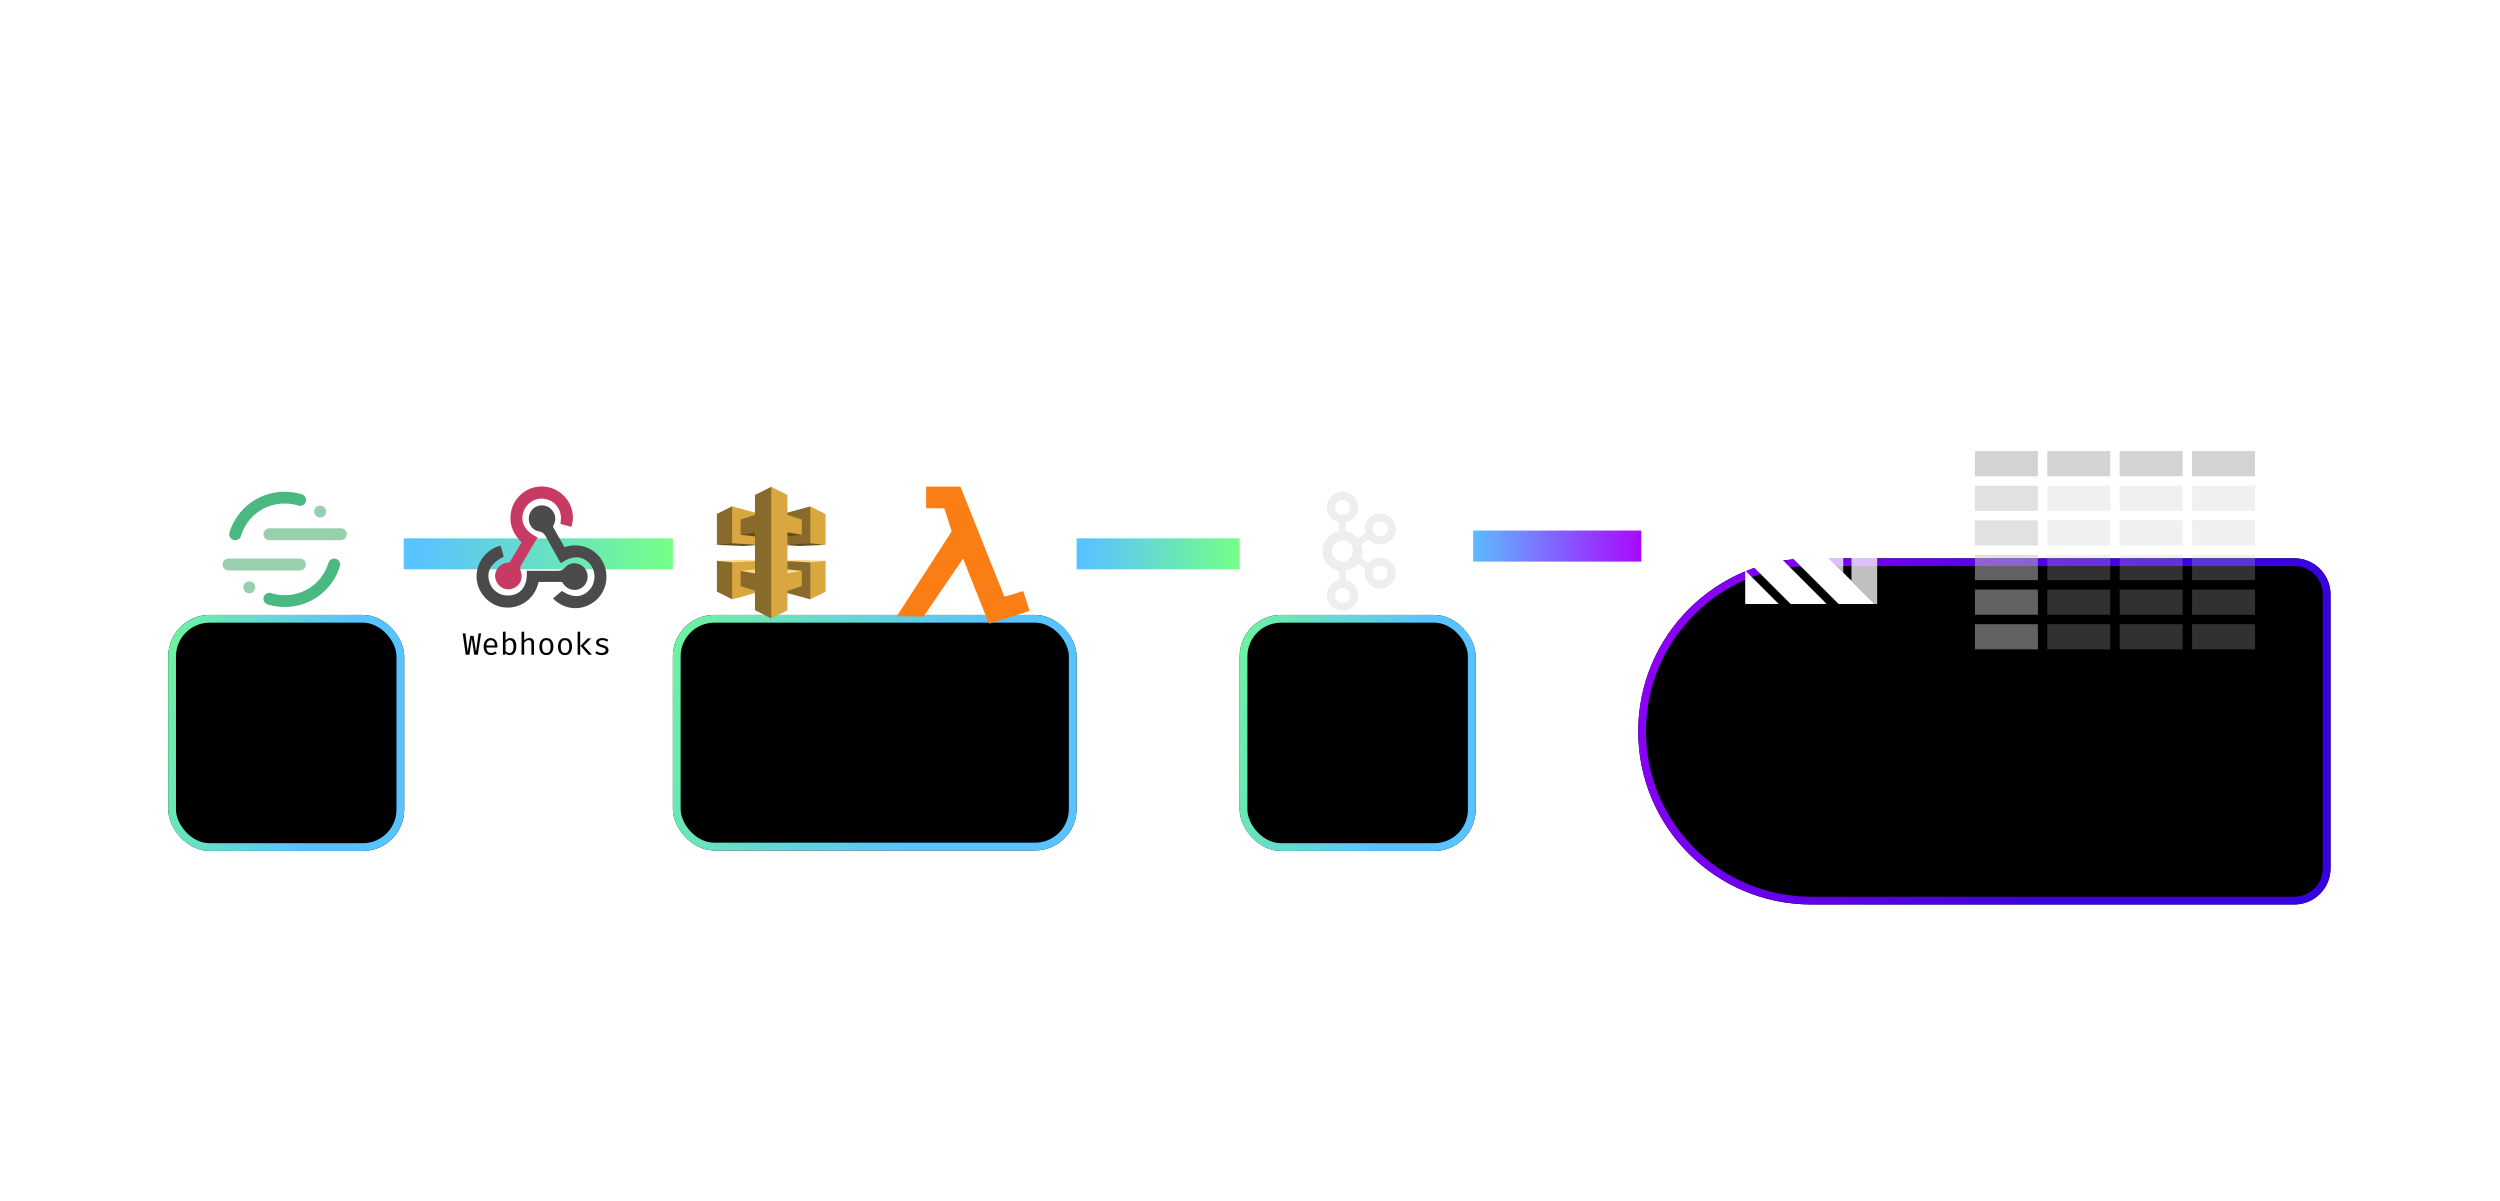 <svg width="966" height="464" viewBox="100 0 966 464" fill="none" xmlns="http://www.w3.org/2000/svg">
<g filter="url(#filter0_d_0_1)">
<path d="M360 214C310.971 214 311.714 214 256 214" stroke="url(#paint0_linear_0_1)" stroke-width="12"/>
</g>
<g filter="url(#filter1_d_0_1)">
<path d="M579 214C549.3 214 549.75 214 516 214" stroke="url(#paint1_linear_0_1)" stroke-width="12"/>
</g>
<g filter="url(#filter2_dddddd_0_1)">
<rect x="360" y="167" width="156" height="91" rx="16" fill="black"/>
<rect x="361.5" y="168.5" width="153" height="88" rx="14.5" stroke="url(#paint2_linear_0_1)" stroke-width="3"/>
</g>
<path d="M438.417 207.908V212.696H443.133V214.388H438.417V219.14H436.533V214.388H431.877V212.696H436.533V207.908H438.417Z" fill="white"/>
<path d="M378.444 274.894H375.174L374.514 277H373.488L376.176 268.738H377.508L380.196 277H379.104L378.444 274.894ZM375.444 274.03H378.174L376.818 269.614L375.444 274.03ZM387.584 268.738L386.324 277H384.956L384.008 270.766L383.054 277H381.656L380.492 268.738H381.536L382.418 275.854L383.408 269.698H384.686L385.628 275.854L386.618 268.738H387.584ZM394.071 274.714C394.071 275.186 393.953 275.606 393.717 275.974C393.481 276.338 393.139 276.624 392.691 276.832C392.243 277.036 391.697 277.138 391.053 277.138C390.449 277.138 389.901 277.046 389.409 276.862C388.921 276.678 388.503 276.418 388.155 276.082L388.773 275.386C389.061 275.654 389.391 275.868 389.763 276.028C390.135 276.184 390.571 276.262 391.071 276.262C391.407 276.262 391.721 276.208 392.013 276.1C392.305 275.988 392.541 275.82 392.721 275.596C392.901 275.368 392.991 275.08 392.991 274.732C392.991 274.464 392.939 274.236 392.835 274.048C392.731 273.86 392.547 273.694 392.283 273.55C392.019 273.402 391.651 273.258 391.179 273.118C390.635 272.958 390.163 272.778 389.763 272.578C389.367 272.374 389.059 272.124 388.839 271.828C388.623 271.532 388.515 271.166 388.515 270.73C388.515 270.318 388.629 269.952 388.857 269.632C389.085 269.312 389.399 269.062 389.799 268.882C390.203 268.698 390.667 268.606 391.191 268.606C391.763 268.606 392.259 268.688 392.679 268.852C393.103 269.012 393.487 269.244 393.831 269.548L393.219 270.226C392.923 269.962 392.605 269.772 392.265 269.656C391.925 269.536 391.579 269.476 391.227 269.476C390.927 269.476 390.651 269.522 390.399 269.614C390.151 269.702 389.951 269.836 389.799 270.016C389.651 270.192 389.577 270.418 389.577 270.694C389.577 270.93 389.641 271.134 389.769 271.306C389.897 271.478 390.113 271.636 390.417 271.78C390.721 271.92 391.135 272.068 391.659 272.224C392.087 272.348 392.483 272.504 392.847 272.692C393.215 272.876 393.511 273.128 393.735 273.448C393.959 273.764 394.071 274.186 394.071 274.714ZM407.225 274.894H403.955L403.295 277H402.269L404.957 268.738H406.289L408.977 277H407.885L407.225 274.894ZM404.225 274.03H406.955L405.599 269.614L404.225 274.03ZM414.787 271.288C414.787 270.86 414.703 270.522 414.535 270.274C414.367 270.022 414.137 269.842 413.845 269.734C413.553 269.622 413.219 269.566 412.843 269.566H411.649V273.094H412.801C413.189 273.094 413.531 273.042 413.827 272.938C414.123 272.83 414.357 272.646 414.529 272.386C414.701 272.122 414.787 271.756 414.787 271.288ZM415.903 271.276C415.903 271.92 415.765 272.436 415.489 272.824C415.217 273.212 414.841 273.494 414.361 273.67C413.881 273.846 413.329 273.934 412.705 273.934H411.649V277H410.605V268.738H412.717C413.701 268.738 414.477 268.946 415.045 269.362C415.617 269.774 415.903 270.412 415.903 271.276ZM422.378 268.738V269.572H420.542V276.166H422.378V277H417.65V276.166H419.486V269.572H417.65V268.738H422.378ZM434.567 277.138C433.915 277.138 433.347 276.98 432.863 276.664C432.383 276.348 432.011 275.874 431.747 275.242C431.483 274.61 431.351 273.818 431.351 272.866C431.351 272.154 431.445 271.532 431.633 271C431.825 270.468 432.083 270.024 432.407 269.668C432.735 269.312 433.105 269.046 433.517 268.87C433.933 268.694 434.363 268.606 434.807 268.606C435.347 268.606 435.795 268.684 436.151 268.84C436.507 268.992 436.847 269.216 437.171 269.512L436.541 270.166C436.289 269.93 436.023 269.756 435.743 269.644C435.467 269.532 435.157 269.476 434.813 269.476C434.513 269.476 434.223 269.534 433.943 269.65C433.663 269.766 433.411 269.956 433.187 270.22C432.967 270.48 432.791 270.826 432.659 271.258C432.531 271.69 432.467 272.226 432.467 272.866C432.467 273.662 432.549 274.31 432.713 274.81C432.881 275.31 433.127 275.678 433.451 275.914C433.779 276.146 434.183 276.262 434.663 276.262C434.951 276.262 435.223 276.228 435.479 276.16C435.739 276.092 435.991 275.994 436.235 275.866V273.346H434.609L434.483 272.482H437.267V276.418C436.895 276.618 436.499 276.788 436.079 276.928C435.659 277.068 435.155 277.138 434.567 277.138ZM443.73 275.62C443.73 275.872 443.772 276.056 443.856 276.172C443.94 276.288 444.07 276.374 444.246 276.43L444 277.138C443.728 277.102 443.49 277.016 443.286 276.88C443.082 276.74 442.934 276.53 442.842 276.25C442.614 276.542 442.33 276.764 441.99 276.916C441.65 277.064 441.274 277.138 440.862 277.138C440.23 277.138 439.732 276.96 439.368 276.604C439.004 276.248 438.822 275.776 438.822 275.188C438.822 274.536 439.076 274.036 439.584 273.688C440.092 273.34 440.826 273.166 441.786 273.166H442.716V272.638C442.716 272.182 442.582 271.86 442.314 271.672C442.05 271.48 441.682 271.384 441.21 271.384C441.002 271.384 440.758 271.41 440.478 271.462C440.198 271.51 439.894 271.592 439.566 271.708L439.302 270.946C439.69 270.802 440.054 270.7 440.394 270.64C440.734 270.58 441.058 270.55 441.366 270.55C442.154 270.55 442.744 270.734 443.136 271.102C443.532 271.466 443.73 271.962 443.73 272.59V275.62ZM441.12 276.37C441.432 276.37 441.73 276.292 442.014 276.136C442.298 275.976 442.532 275.756 442.716 275.476V273.85H441.804C441.108 273.85 440.616 273.97 440.328 274.21C440.044 274.45 439.902 274.772 439.902 275.176C439.902 275.568 440.002 275.866 440.202 276.07C440.406 276.27 440.712 276.37 441.12 276.37ZM451.417 276.682C451.201 276.826 450.939 276.938 450.631 277.018C450.323 277.098 450.021 277.138 449.725 277.138C449.045 277.138 448.521 276.96 448.153 276.604C447.785 276.248 447.601 275.79 447.601 275.23V271.462H446.149V270.682H447.601V269.248L448.609 269.128V270.682H450.793L450.673 271.462H448.609V275.218C448.609 275.57 448.701 275.838 448.885 276.022C449.073 276.206 449.383 276.298 449.815 276.298C450.051 276.298 450.269 276.27 450.469 276.214C450.669 276.158 450.855 276.086 451.027 275.998L451.417 276.682ZM454.389 274.198C454.409 274.686 454.503 275.086 454.671 275.398C454.839 275.706 455.061 275.934 455.337 276.082C455.613 276.226 455.913 276.298 456.237 276.298C456.561 276.298 456.853 276.25 457.113 276.154C457.377 276.058 457.647 275.916 457.923 275.728L458.397 276.394C458.101 276.626 457.763 276.808 457.383 276.94C457.007 277.072 456.621 277.138 456.225 277.138C455.613 277.138 455.091 277 454.659 276.724C454.227 276.448 453.897 276.064 453.669 275.572C453.445 275.076 453.333 274.502 453.333 273.85C453.333 273.21 453.447 272.642 453.675 272.146C453.903 271.65 454.223 271.26 454.635 270.976C455.047 270.692 455.533 270.55 456.093 270.55C456.625 270.55 457.083 270.676 457.467 270.928C457.851 271.176 458.145 271.532 458.349 271.996C458.557 272.456 458.661 273.006 458.661 273.646C458.661 273.754 458.659 273.856 458.655 273.952C458.651 274.044 458.645 274.126 458.637 274.198H454.389ZM456.105 271.378C455.637 271.378 455.245 271.544 454.929 271.876C454.617 272.208 454.439 272.722 454.395 273.418H457.689C457.677 272.742 457.529 272.234 457.245 271.894C456.961 271.55 456.581 271.378 456.105 271.378ZM465.472 277H464.044L463.228 272.362L462.34 277H460.948L459.796 270.682H460.828L461.632 276.376L462.64 271.486H463.834L464.788 276.376L465.592 270.682H466.576L465.472 277ZM472.511 275.62C472.511 275.872 472.553 276.056 472.637 276.172C472.721 276.288 472.851 276.374 473.027 276.43L472.781 277.138C472.509 277.102 472.271 277.016 472.067 276.88C471.863 276.74 471.715 276.53 471.623 276.25C471.395 276.542 471.111 276.764 470.771 276.916C470.431 277.064 470.055 277.138 469.643 277.138C469.011 277.138 468.513 276.96 468.149 276.604C467.785 276.248 467.603 275.776 467.603 275.188C467.603 274.536 467.857 274.036 468.365 273.688C468.873 273.34 469.607 273.166 470.567 273.166H471.497V272.638C471.497 272.182 471.363 271.86 471.095 271.672C470.831 271.48 470.463 271.384 469.991 271.384C469.783 271.384 469.539 271.41 469.259 271.462C468.979 271.51 468.675 271.592 468.347 271.708L468.083 270.946C468.471 270.802 468.835 270.7 469.175 270.64C469.515 270.58 469.839 270.55 470.147 270.55C470.935 270.55 471.525 270.734 471.917 271.102C472.313 271.466 472.511 271.962 472.511 272.59V275.62ZM469.901 276.37C470.213 276.37 470.511 276.292 470.795 276.136C471.079 275.976 471.313 275.756 471.497 275.476V273.85H470.585C469.889 273.85 469.397 273.97 469.109 274.21C468.825 274.45 468.683 274.772 468.683 275.176C468.683 275.568 468.783 275.866 468.983 276.07C469.187 276.27 469.493 276.37 469.901 276.37ZM480.439 270.682L478.219 277.042C478.071 277.47 477.883 277.862 477.655 278.218C477.431 278.574 477.137 278.868 476.773 279.1C476.413 279.336 475.955 279.482 475.399 279.538L475.243 278.734C475.679 278.662 476.023 278.552 476.275 278.404C476.527 278.256 476.725 278.066 476.869 277.834C477.017 277.602 477.147 277.324 477.259 277H476.923L474.715 270.682H475.795L477.607 276.232L479.395 270.682H480.439ZM492.423 270.454V272.848H494.781V273.694H492.423V276.07H491.481V273.694H489.153V272.848H491.481V270.454H492.423ZM385.661 293V284.738H386.705V292.07H390.473L390.353 293H385.661ZM396.96 291.62C396.96 291.872 397.002 292.056 397.086 292.172C397.17 292.288 397.3 292.374 397.476 292.43L397.23 293.138C396.958 293.102 396.72 293.016 396.516 292.88C396.312 292.74 396.164 292.53 396.072 292.25C395.844 292.542 395.56 292.764 395.22 292.916C394.88 293.064 394.504 293.138 394.092 293.138C393.46 293.138 392.962 292.96 392.598 292.604C392.234 292.248 392.052 291.776 392.052 291.188C392.052 290.536 392.306 290.036 392.814 289.688C393.322 289.34 394.056 289.166 395.016 289.166H395.946V288.638C395.946 288.182 395.812 287.86 395.544 287.672C395.28 287.48 394.912 287.384 394.44 287.384C394.232 287.384 393.988 287.41 393.708 287.462C393.428 287.51 393.124 287.592 392.796 287.708L392.532 286.946C392.92 286.802 393.284 286.7 393.624 286.64C393.964 286.58 394.288 286.55 394.596 286.55C395.384 286.55 395.974 286.734 396.366 287.102C396.762 287.466 396.96 287.962 396.96 288.59V291.62ZM394.35 292.37C394.662 292.37 394.96 292.292 395.244 292.136C395.528 291.976 395.762 291.756 395.946 291.476V289.85H395.034C394.338 289.85 393.846 289.97 393.558 290.21C393.274 290.45 393.132 290.772 393.132 291.176C393.132 291.568 393.232 291.866 393.432 292.07C393.636 292.27 393.942 292.37 394.35 292.37ZM403.796 286.55C404 286.55 404.194 286.594 404.378 286.682C404.566 286.77 404.72 286.94 404.84 287.192C404.96 287.444 405.02 287.812 405.02 288.296V293H404.084V288.458C404.084 288.062 404.06 287.776 404.012 287.6C403.964 287.424 403.826 287.336 403.598 287.336C403.41 287.336 403.222 287.396 403.034 287.516C402.85 287.632 402.67 287.824 402.494 288.092V293H401.552V288.458C401.552 288.062 401.528 287.776 401.48 287.6C401.432 287.424 401.294 287.336 401.066 287.336C400.87 287.336 400.68 287.396 400.496 287.516C400.316 287.632 400.138 287.824 399.962 288.092V293H399.032V286.682H399.824L399.884 287.414C400.056 287.17 400.248 286.966 400.46 286.802C400.676 286.634 400.942 286.55 401.258 286.55C401.498 286.55 401.724 286.608 401.936 286.724C402.148 286.836 402.304 287.056 402.404 287.384C402.576 287.136 402.77 286.936 402.986 286.784C403.202 286.628 403.472 286.55 403.796 286.55ZM407.835 287.504C408.067 287.2 408.333 286.966 408.633 286.802C408.937 286.634 409.271 286.55 409.635 286.55C410.199 286.55 410.655 286.686 411.003 286.958C411.351 287.23 411.605 287.614 411.765 288.11C411.925 288.602 412.005 289.178 412.005 289.838C412.005 290.474 411.909 291.042 411.717 291.542C411.525 292.038 411.243 292.428 410.871 292.712C410.503 292.996 410.047 293.138 409.503 293.138C408.771 293.138 408.197 292.874 407.781 292.346L407.709 293H406.827V284.138L407.835 284.012V287.504ZM409.263 292.322C409.791 292.322 410.197 292.118 410.481 291.71C410.765 291.302 410.907 290.676 410.907 289.832C410.907 289.28 410.851 288.822 410.739 288.458C410.627 288.09 410.459 287.816 410.235 287.636C410.015 287.452 409.743 287.36 409.419 287.36C409.067 287.36 408.757 287.466 408.489 287.678C408.225 287.886 408.007 288.118 407.835 288.374V291.506C407.999 291.754 408.205 291.952 408.453 292.1C408.705 292.248 408.975 292.322 409.263 292.322ZM417.802 284.012L418.81 284.138V293H417.928L417.832 292.166C417.596 292.502 417.324 292.748 417.016 292.904C416.712 293.06 416.386 293.138 416.038 293.138C415.49 293.138 415.038 293 414.682 292.724C414.326 292.448 414.062 292.064 413.89 291.572C413.718 291.076 413.632 290.502 413.632 289.85C413.632 289.218 413.73 288.654 413.926 288.158C414.122 287.658 414.404 287.266 414.772 286.982C415.144 286.694 415.59 286.55 416.11 286.55C416.474 286.55 416.794 286.614 417.07 286.742C417.346 286.866 417.59 287.05 417.802 287.294V284.012ZM416.374 287.36C415.846 287.36 415.44 287.566 415.156 287.978C414.872 288.39 414.73 289.014 414.73 289.85C414.73 290.394 414.788 290.85 414.904 291.218C415.02 291.586 415.19 291.862 415.414 292.046C415.642 292.23 415.92 292.322 416.248 292.322C416.608 292.322 416.914 292.22 417.166 292.016C417.422 291.812 417.634 291.582 417.802 291.326V288.17C417.63 287.914 417.422 287.716 417.178 287.576C416.934 287.432 416.666 287.36 416.374 287.36ZM425.742 291.62C425.742 291.872 425.784 292.056 425.868 292.172C425.952 292.288 426.082 292.374 426.258 292.43L426.012 293.138C425.74 293.102 425.502 293.016 425.298 292.88C425.094 292.74 424.946 292.53 424.854 292.25C424.626 292.542 424.342 292.764 424.002 292.916C423.662 293.064 423.286 293.138 422.874 293.138C422.242 293.138 421.744 292.96 421.38 292.604C421.016 292.248 420.834 291.776 420.834 291.188C420.834 290.536 421.088 290.036 421.596 289.688C422.104 289.34 422.838 289.166 423.798 289.166H424.728V288.638C424.728 288.182 424.594 287.86 424.326 287.672C424.062 287.48 423.694 287.384 423.222 287.384C423.014 287.384 422.77 287.41 422.49 287.462C422.21 287.51 421.906 287.592 421.578 287.708L421.314 286.946C421.702 286.802 422.066 286.7 422.406 286.64C422.746 286.58 423.07 286.55 423.378 286.55C424.166 286.55 424.756 286.734 425.148 287.102C425.544 287.466 425.742 287.962 425.742 288.59V291.62ZM423.132 292.37C423.444 292.37 423.742 292.292 424.026 292.136C424.31 291.976 424.544 291.756 424.728 291.476V289.85H423.816C423.12 289.85 422.628 289.97 422.34 290.21C422.056 290.45 421.914 290.772 421.914 291.176C421.914 291.568 422.014 291.866 422.214 292.07C422.418 292.27 422.724 292.37 423.132 292.37ZM437.096 285.59V288.482H440.336V289.322H437.096V293H436.064V284.738H440.93L440.804 285.59H437.096ZM443.812 286.682V291.158C443.812 291.574 443.898 291.874 444.07 292.058C444.242 292.242 444.51 292.334 444.874 292.334C445.222 292.334 445.55 292.236 445.858 292.04C446.17 291.84 446.412 291.604 446.584 291.332V286.682H447.592V293H446.734L446.65 292.148C446.402 292.468 446.096 292.714 445.732 292.886C445.368 293.054 445 293.138 444.628 293.138C444.016 293.138 443.558 292.976 443.254 292.652C442.954 292.324 442.804 291.866 442.804 291.278V286.682H443.812ZM449.999 293V286.682H450.857L450.935 287.558C451.191 287.234 451.511 286.986 451.895 286.814C452.283 286.638 452.659 286.55 453.023 286.55C453.643 286.55 454.093 286.714 454.373 287.042C454.657 287.37 454.799 287.826 454.799 288.41V293H453.791V289.154C453.791 288.722 453.767 288.374 453.719 288.11C453.671 287.842 453.571 287.648 453.419 287.528C453.267 287.404 453.031 287.342 452.711 287.342C452.463 287.342 452.229 287.396 452.009 287.504C451.793 287.612 451.599 287.748 451.427 287.912C451.259 288.072 451.119 288.234 451.007 288.398V293H449.999ZM460.05 292.268C460.366 292.268 460.66 292.216 460.932 292.112C461.208 292.008 461.462 291.876 461.694 291.716L462.186 292.376C461.91 292.612 461.578 292.798 461.19 292.934C460.802 293.07 460.422 293.138 460.05 293.138C459.422 293.138 458.886 293.004 458.442 292.736C458.002 292.464 457.666 292.084 457.434 291.596C457.202 291.104 457.086 290.528 457.086 289.868C457.086 289.236 457.202 288.67 457.434 288.17C457.67 287.666 458.008 287.27 458.448 286.982C458.892 286.694 459.43 286.55 460.062 286.55C460.466 286.55 460.844 286.612 461.196 286.736C461.552 286.856 461.878 287.038 462.174 287.282L461.682 287.954C461.414 287.766 461.144 287.626 460.872 287.534C460.604 287.438 460.33 287.39 460.05 287.39C459.506 287.39 459.058 287.594 458.706 288.002C458.354 288.41 458.178 289.032 458.178 289.868C458.178 290.428 458.258 290.886 458.418 291.242C458.582 291.594 458.804 291.854 459.084 292.022C459.368 292.186 459.69 292.268 460.05 292.268ZM469.406 292.682C469.19 292.826 468.928 292.938 468.62 293.018C468.312 293.098 468.01 293.138 467.714 293.138C467.034 293.138 466.51 292.96 466.142 292.604C465.774 292.248 465.59 291.79 465.59 291.23V287.462H464.138V286.682H465.59V285.248L466.598 285.128V286.682H468.782L468.662 287.462H466.598V291.218C466.598 291.57 466.69 291.838 466.874 292.022C467.062 292.206 467.372 292.298 467.804 292.298C468.04 292.298 468.258 292.27 468.458 292.214C468.658 292.158 468.844 292.086 469.016 291.998L469.406 292.682ZM474.783 286.682V292.202H476.565V293H471.825V292.202H473.775V287.48H471.885V286.682H474.783ZM473.979 283.724C474.203 283.724 474.381 283.792 474.513 283.928C474.649 284.064 474.717 284.23 474.717 284.426C474.717 284.63 474.649 284.802 474.513 284.942C474.381 285.078 474.203 285.146 473.979 285.146C473.767 285.146 473.593 285.078 473.457 284.942C473.321 284.802 473.253 284.63 473.253 284.426C473.253 284.23 473.321 284.064 473.457 283.928C473.593 283.792 473.767 283.724 473.979 283.724ZM481.186 286.55C481.782 286.55 482.28 286.686 482.68 286.958C483.084 287.226 483.386 287.606 483.586 288.098C483.79 288.59 483.892 289.17 483.892 289.838C483.892 290.482 483.788 291.052 483.58 291.548C483.372 292.044 483.066 292.434 482.662 292.718C482.262 292.998 481.766 293.138 481.174 293.138C480.582 293.138 480.084 293.002 479.68 292.73C479.276 292.458 478.97 292.076 478.762 291.584C478.558 291.088 478.456 290.51 478.456 289.85C478.456 289.198 478.56 288.624 478.768 288.128C478.976 287.632 479.282 287.246 479.686 286.97C480.094 286.69 480.594 286.55 481.186 286.55ZM481.186 287.372C480.642 287.372 480.23 287.574 479.95 287.978C479.674 288.378 479.536 289.002 479.536 289.85C479.536 290.682 479.672 291.3 479.944 291.704C480.22 292.108 480.63 292.31 481.174 292.31C481.718 292.31 482.126 292.108 482.398 291.704C482.674 291.3 482.812 290.678 482.812 289.838C482.812 288.998 482.676 288.378 482.404 287.978C482.132 287.574 481.726 287.372 481.186 287.372ZM485.976 293V286.682H486.834L486.912 287.558C487.168 287.234 487.488 286.986 487.872 286.814C488.26 286.638 488.636 286.55 489 286.55C489.62 286.55 490.07 286.714 490.35 287.042C490.634 287.37 490.776 287.826 490.776 288.41V293H489.768V289.154C489.768 288.722 489.744 288.374 489.696 288.11C489.648 287.842 489.548 287.648 489.396 287.528C489.244 287.404 489.008 287.342 488.688 287.342C488.44 287.342 488.206 287.396 487.986 287.504C487.77 287.612 487.576 287.748 487.404 287.912C487.236 288.072 487.096 288.234 486.984 288.398V293H485.976Z" fill="black"/>
<g clip-path="url(#clip0_0_1)">
<path d="M418.995 210.546L408.801 210.969L402.192 210.546L413.123 209.496L418.995 210.546Z" fill="#634B1E"/>
<path d="M413.099 209.955L418.995 210.546V198.634L413.099 195.676L412.646 196.167V209.448L413.099 209.955" fill="#D9A740"/>
<path d="M402.192 198.627L413.099 195.666V209.955L402.192 210.546V198.627" fill="#886A2A"/>
<path d="M377.005 210.546L387.199 210.969L393.808 210.546L382.908 209.376L377.005 210.546Z" fill="#634B1E"/>
<path d="M382.901 209.955L377.005 210.528V198.58L382.901 195.628L383.172 196.136V209.508L382.901 209.955" fill="#886A2A"/>
<path d="M393.808 198.627L382.901 195.666V209.955L393.808 210.546V198.627Z" fill="#D9A740"/>
<path d="M418.995 216.706L408.801 216.282L402.192 216.705L413.075 217.808L418.995 216.706Z" fill="#FAD791"/>
<path d="M413.099 217.297L418.995 216.706V228.618L413.099 231.575L412.79 230.898V217.904L413.099 217.297Z" fill="#D9A740"/>
<path d="M402.192 228.625L413.099 231.585V217.297L402.192 216.705V228.625" fill="#886A2A"/>
<path d="M377.005 216.706L387.199 216.282L393.808 216.705L382.829 217.904L377.005 216.706Z" fill="#FAD791"/>
<path d="M382.901 217.297L377.005 216.706V228.618L382.901 231.575L383.258 231.042V217.904L382.901 217.297" fill="#886A2A"/>
<path d="M393.808 228.625L382.901 231.585V217.297L393.808 216.705V228.625" fill="#D9A740"/>
<path d="M392.678 205.542L398.085 204.591L408.88 206.124L409.81 206.661L404.567 207.236L392.678 205.542Z" fill="#634B1E"/>
<path d="M403.322 205.542L397.915 204.591L386.655 206.344L386.19 206.661L391.433 207.236L403.322 205.542Z" fill="#634B1E"/>
<path d="M392.678 221.709L398.085 222.66L408.853 221.15L409.81 220.591L404.567 220.015L392.678 221.709Z" fill="#FAD791"/>
<path d="M403.322 221.709L397.915 222.66L386.573 221.04L386.19 220.591L391.433 220.015L403.322 221.709Z" fill="#FAD791"/>
<path d="M409.81 206.661V200.773L404.28 198.959V191.253L398 188.104V188.104L397.738 188.523L397.69 238.303L398 238.944L404.28 235.794V228.292L409.81 226.478V220.591L404.28 221.567V205.684L409.81 206.661" fill="#D9A740"/>
<path d="M391.72 191.253V198.959L386.19 200.773V206.661L391.72 205.684V221.567L386.19 220.591V226.478L391.72 228.292V235.794L398 238.944V188.104L391.72 191.253Z" fill="#886A2A"/>
</g>
<g filter="url(#filter3_d_0_1)">
<path d="M669.216 211C702.687 211 696.18 211 734.216 211" stroke="url(#paint3_linear_0_1)" stroke-width="12"/>
</g>
<g filter="url(#filter4_dddddd_0_1)">
<rect x="579" y="167" width="91.2" height="91.2" rx="16" fill="black"/>
<rect x="580.5" y="168.5" width="88.2" height="88.2" rx="14.5" stroke="url(#paint4_linear_0_1)" stroke-width="3"/>
</g>
<path d="M608.462 277.496H607.424V269.234H608.462V277.496ZM608.522 273.086L611.774 269.234H612.974L609.746 273.02L613.202 277.496H611.906L608.522 273.086ZM619.089 276.116C619.089 276.368 619.131 276.552 619.215 276.668C619.299 276.784 619.429 276.87 619.605 276.926L619.359 277.634C619.087 277.598 618.849 277.512 618.645 277.376C618.441 277.236 618.293 277.026 618.201 276.746C617.973 277.038 617.689 277.26 617.349 277.412C617.009 277.56 616.633 277.634 616.221 277.634C615.589 277.634 615.091 277.456 614.727 277.1C614.363 276.744 614.181 276.272 614.181 275.684C614.181 275.032 614.435 274.532 614.943 274.184C615.451 273.836 616.185 273.662 617.145 273.662H618.075V273.134C618.075 272.678 617.941 272.356 617.673 272.168C617.409 271.976 617.041 271.88 616.569 271.88C616.361 271.88 616.117 271.906 615.837 271.958C615.557 272.006 615.253 272.088 614.925 272.204L614.661 271.442C615.049 271.298 615.413 271.196 615.753 271.136C616.093 271.076 616.417 271.046 616.725 271.046C617.513 271.046 618.103 271.23 618.495 271.598C618.891 271.962 619.089 272.458 619.089 273.086V276.116ZM616.479 276.866C616.791 276.866 617.089 276.788 617.373 276.632C617.657 276.472 617.891 276.252 618.075 275.972V274.346H617.163C616.467 274.346 615.975 274.466 615.687 274.706C615.403 274.946 615.261 275.268 615.261 275.672C615.261 276.064 615.361 276.362 615.561 276.566C615.765 276.766 616.071 276.866 616.479 276.866ZM625.492 268.508C625.832 268.508 626.14 268.538 626.416 268.598C626.692 268.658 626.954 268.742 627.202 268.85L626.878 269.6C626.674 269.512 626.458 269.446 626.23 269.402C626.002 269.358 625.766 269.336 625.522 269.336C625.082 269.336 624.75 269.422 624.526 269.594C624.306 269.766 624.196 270.03 624.196 270.386V271.67H626.338L626.23 272.462H624.196V277.496H623.188V272.462H621.682V271.67H623.188V270.41C623.188 270.018 623.288 269.68 623.488 269.396C623.692 269.112 623.968 268.894 624.316 268.742C624.664 268.586 625.056 268.508 625.492 268.508ZM634.248 271.178L631.404 274.022L634.578 277.496H633.252L630.144 274.046L632.94 271.178H634.248ZM630.03 268.508V277.496H629.022V268.634L630.03 268.508ZM640.675 276.116C640.675 276.368 640.717 276.552 640.801 276.668C640.885 276.784 641.015 276.87 641.191 276.926L640.945 277.634C640.673 277.598 640.435 277.512 640.231 277.376C640.027 277.236 639.879 277.026 639.787 276.746C639.559 277.038 639.275 277.26 638.935 277.412C638.595 277.56 638.219 277.634 637.807 277.634C637.175 277.634 636.677 277.456 636.313 277.1C635.949 276.744 635.767 276.272 635.767 275.684C635.767 275.032 636.021 274.532 636.529 274.184C637.037 273.836 637.771 273.662 638.731 273.662H639.661V273.134C639.661 272.678 639.527 272.356 639.259 272.168C638.995 271.976 638.627 271.88 638.155 271.88C637.947 271.88 637.703 271.906 637.423 271.958C637.143 272.006 636.839 272.088 636.511 272.204L636.247 271.442C636.635 271.298 636.999 271.196 637.339 271.136C637.679 271.076 638.003 271.046 638.311 271.046C639.099 271.046 639.689 271.23 640.081 271.598C640.477 271.962 640.675 272.458 640.675 273.086V276.116ZM638.065 276.866C638.377 276.866 638.675 276.788 638.959 276.632C639.243 276.472 639.477 276.252 639.661 275.972V274.346H638.749C638.053 274.346 637.561 274.466 637.273 274.706C636.989 274.946 636.847 275.268 636.847 275.672C636.847 276.064 636.947 276.362 637.147 276.566C637.351 276.766 637.657 276.866 638.065 276.866Z" fill="black"/>
<path d="M633.316 215.478C631.526 215.478 629.922 216.272 628.823 217.521L626.007 215.526C626.306 214.703 626.478 213.818 626.478 212.893C626.478 211.983 626.312 211.114 626.023 210.302L628.833 208.328C629.931 209.572 631.532 210.361 633.316 210.361C636.62 210.361 639.308 207.671 639.308 204.364C639.308 201.057 636.62 198.368 633.316 198.368C630.013 198.368 627.325 201.057 627.325 204.364C627.325 204.956 627.414 205.527 627.574 206.067L624.763 208.042C623.589 206.584 621.898 205.566 619.972 205.255V201.864C622.686 201.294 624.73 198.88 624.73 195.997C624.73 192.69 622.042 190 618.739 190C615.435 190 612.747 192.69 612.747 195.997C612.747 198.842 614.739 201.225 617.399 201.837V205.272C613.769 205.909 611 209.08 611 212.893C611 216.724 613.797 219.906 617.453 220.522V224.15C614.766 224.741 612.747 227.139 612.747 230.003C612.747 233.31 615.435 236 618.739 236C622.042 236 624.73 233.31 624.73 230.003C624.73 227.139 622.712 224.741 620.025 224.15V220.522C621.876 220.21 623.55 219.236 624.736 217.78L627.57 219.788C627.413 220.324 627.325 220.889 627.325 221.475C627.325 224.782 630.013 227.471 633.316 227.471C636.62 227.471 639.308 224.782 639.308 221.475C639.308 218.168 636.62 215.478 633.316 215.478V215.478ZM633.316 201.457C634.918 201.457 636.221 202.761 636.221 204.364C636.221 205.967 634.918 207.272 633.316 207.272C631.714 207.272 630.411 205.967 630.411 204.364C630.411 202.761 631.714 201.457 633.316 201.457V201.457ZM615.834 195.997C615.834 194.394 617.137 193.089 618.739 193.089C620.341 193.089 621.644 194.394 621.644 195.997C621.644 197.599 620.341 198.904 618.739 198.904C617.137 198.904 615.834 197.599 615.834 195.997ZM621.644 230.003C621.644 231.606 620.341 232.911 618.739 232.911C617.137 232.911 615.834 231.606 615.834 230.003C615.834 228.401 617.137 227.096 618.739 227.096C620.341 227.096 621.644 228.401 621.644 230.003ZM618.739 216.948C616.505 216.948 614.687 215.129 614.687 212.893C614.687 210.657 616.505 208.838 618.739 208.838C620.973 208.838 622.79 210.657 622.79 212.893C622.79 215.129 620.973 216.948 618.739 216.948ZM633.316 224.382C631.714 224.382 630.411 223.078 630.411 221.475C630.411 219.872 631.714 218.568 633.316 218.568C634.918 218.568 636.221 219.872 636.221 221.475C636.221 223.078 634.918 224.382 633.316 224.382Z" fill="#EEEEEE"/>
<g filter="url(#filter5_dddddd_0_1)">
<rect x="165" y="167" width="91.2" height="91.2" rx="16" fill="black"/>
<rect x="166.5" y="168.5" width="88.2" height="88.2" rx="14.5" stroke="url(#paint5_linear_0_1)" stroke-width="3"/>
</g>
<path d="M191.718 275.218C191.718 275.69 191.6 276.11 191.364 276.478C191.128 276.842 190.786 277.128 190.338 277.336C189.89 277.54 189.344 277.642 188.7 277.642C188.096 277.642 187.548 277.55 187.056 277.366C186.568 277.182 186.15 276.922 185.802 276.586L186.42 275.89C186.708 276.158 187.038 276.372 187.41 276.532C187.782 276.688 188.218 276.766 188.718 276.766C189.054 276.766 189.368 276.712 189.66 276.604C189.952 276.492 190.188 276.324 190.368 276.1C190.548 275.872 190.638 275.584 190.638 275.236C190.638 274.968 190.586 274.74 190.482 274.552C190.378 274.364 190.194 274.198 189.93 274.054C189.666 273.906 189.298 273.762 188.826 273.622C188.282 273.462 187.81 273.282 187.41 273.082C187.014 272.878 186.706 272.628 186.486 272.332C186.27 272.036 186.162 271.67 186.162 271.234C186.162 270.822 186.276 270.456 186.504 270.136C186.732 269.816 187.046 269.566 187.446 269.386C187.85 269.202 188.314 269.11 188.838 269.11C189.41 269.11 189.906 269.192 190.326 269.356C190.75 269.516 191.134 269.748 191.478 270.052L190.866 270.73C190.57 270.466 190.252 270.276 189.912 270.16C189.572 270.04 189.226 269.98 188.874 269.98C188.574 269.98 188.298 270.026 188.046 270.118C187.798 270.206 187.598 270.34 187.446 270.52C187.298 270.696 187.224 270.922 187.224 271.198C187.224 271.434 187.288 271.638 187.416 271.81C187.544 271.982 187.76 272.14 188.064 272.284C188.368 272.424 188.782 272.572 189.306 272.728C189.734 272.852 190.13 273.008 190.494 273.196C190.862 273.38 191.158 273.632 191.382 273.952C191.606 274.268 191.718 274.69 191.718 275.218ZM194.474 274.702C194.494 275.19 194.588 275.59 194.756 275.902C194.924 276.21 195.146 276.438 195.422 276.586C195.698 276.73 195.998 276.802 196.322 276.802C196.646 276.802 196.938 276.754 197.198 276.658C197.462 276.562 197.732 276.42 198.008 276.232L198.482 276.898C198.186 277.13 197.848 277.312 197.468 277.444C197.092 277.576 196.706 277.642 196.31 277.642C195.698 277.642 195.176 277.504 194.744 277.228C194.312 276.952 193.982 276.568 193.754 276.076C193.53 275.58 193.418 275.006 193.418 274.354C193.418 273.714 193.532 273.146 193.76 272.65C193.988 272.154 194.308 271.764 194.72 271.48C195.132 271.196 195.618 271.054 196.178 271.054C196.71 271.054 197.168 271.18 197.552 271.432C197.936 271.68 198.23 272.036 198.434 272.5C198.642 272.96 198.746 273.51 198.746 274.15C198.746 274.258 198.744 274.36 198.74 274.456C198.736 274.548 198.73 274.63 198.722 274.702H194.474ZM196.19 271.882C195.722 271.882 195.33 272.048 195.014 272.38C194.702 272.712 194.524 273.226 194.48 273.922H197.774C197.762 273.246 197.614 272.738 197.33 272.398C197.046 272.054 196.666 271.882 196.19 271.882ZM206.013 270.514L206.325 271.462C206.057 271.546 205.771 271.598 205.467 271.618C205.163 271.638 204.833 271.648 204.477 271.648C204.841 271.816 205.115 272.034 205.299 272.302C205.483 272.566 205.575 272.878 205.575 273.238C205.575 273.654 205.481 274.024 205.293 274.348C205.105 274.672 204.833 274.926 204.477 275.11C204.125 275.294 203.699 275.386 203.199 275.386C202.987 275.386 202.809 275.376 202.665 275.356C202.525 275.336 202.389 275.306 202.257 275.266C202.161 275.33 202.081 275.418 202.017 275.53C201.957 275.642 201.927 275.758 201.927 275.878C201.927 276.03 201.987 276.156 202.107 276.256C202.227 276.356 202.449 276.406 202.773 276.406H203.913C204.337 276.406 204.717 276.482 205.053 276.634C205.393 276.786 205.659 276.99 205.851 277.246C206.047 277.502 206.145 277.794 206.145 278.122C206.145 278.742 205.881 279.218 205.353 279.55C204.829 279.882 204.087 280.048 203.127 280.048C202.455 280.048 201.925 279.978 201.537 279.838C201.149 279.702 200.871 279.492 200.703 279.208C200.539 278.928 200.457 278.574 200.457 278.146H201.369C201.369 278.39 201.417 278.592 201.513 278.752C201.609 278.912 201.783 279.03 202.035 279.106C202.287 279.186 202.649 279.226 203.121 279.226C203.585 279.226 203.963 279.186 204.255 279.106C204.551 279.03 204.769 278.914 204.909 278.758C205.053 278.606 205.125 278.416 205.125 278.188C205.125 277.888 204.989 277.662 204.717 277.51C204.445 277.358 204.105 277.282 203.697 277.282H202.569C202.025 277.282 201.623 277.162 201.363 276.922C201.107 276.682 200.979 276.406 200.979 276.094C200.979 275.89 201.037 275.692 201.153 275.5C201.273 275.308 201.447 275.138 201.675 274.99C201.311 274.798 201.043 274.56 200.871 274.276C200.699 273.992 200.613 273.648 200.613 273.244C200.613 272.816 200.719 272.438 200.931 272.11C201.143 271.778 201.439 271.518 201.819 271.33C202.199 271.142 202.637 271.048 203.133 271.048C203.665 271.044 204.097 271.022 204.429 270.982C204.761 270.938 205.045 270.876 205.281 270.796C205.521 270.716 205.765 270.622 206.013 270.514ZM203.133 271.786C202.625 271.786 202.249 271.924 202.005 272.2C201.765 272.472 201.645 272.82 201.645 273.244C201.645 273.672 201.769 274.024 202.017 274.3C202.265 274.576 202.645 274.714 203.157 274.714C203.605 274.714 203.945 274.584 204.177 274.324C204.413 274.064 204.531 273.702 204.531 273.238C204.531 272.762 204.413 272.402 204.177 272.158C203.945 271.91 203.597 271.786 203.133 271.786ZM212.236 271.054C212.44 271.054 212.634 271.098 212.818 271.186C213.006 271.274 213.16 271.444 213.28 271.696C213.4 271.948 213.46 272.316 213.46 272.8V277.504H212.524V272.962C212.524 272.566 212.5 272.28 212.452 272.104C212.404 271.928 212.266 271.84 212.038 271.84C211.85 271.84 211.662 271.9 211.474 272.02C211.29 272.136 211.11 272.328 210.934 272.596V277.504H209.992V272.962C209.992 272.566 209.968 272.28 209.92 272.104C209.872 271.928 209.734 271.84 209.506 271.84C209.31 271.84 209.12 271.9 208.936 272.02C208.756 272.136 208.578 272.328 208.402 272.596V277.504H207.472V271.186H208.264L208.324 271.918C208.496 271.674 208.688 271.47 208.9 271.306C209.116 271.138 209.382 271.054 209.698 271.054C209.938 271.054 210.164 271.112 210.376 271.228C210.588 271.34 210.744 271.56 210.844 271.888C211.016 271.64 211.21 271.44 211.426 271.288C211.642 271.132 211.912 271.054 212.236 271.054ZM216.06 274.702C216.08 275.19 216.174 275.59 216.342 275.902C216.51 276.21 216.732 276.438 217.008 276.586C217.284 276.73 217.584 276.802 217.908 276.802C218.232 276.802 218.524 276.754 218.784 276.658C219.048 276.562 219.318 276.42 219.594 276.232L220.068 276.898C219.772 277.13 219.434 277.312 219.054 277.444C218.678 277.576 218.292 277.642 217.896 277.642C217.284 277.642 216.762 277.504 216.33 277.228C215.898 276.952 215.568 276.568 215.34 276.076C215.116 275.58 215.004 275.006 215.004 274.354C215.004 273.714 215.118 273.146 215.346 272.65C215.574 272.154 215.894 271.764 216.306 271.48C216.718 271.196 217.204 271.054 217.764 271.054C218.296 271.054 218.754 271.18 219.138 271.432C219.522 271.68 219.816 272.036 220.02 272.5C220.228 272.96 220.332 273.51 220.332 274.15C220.332 274.258 220.33 274.36 220.326 274.456C220.322 274.548 220.316 274.63 220.308 274.702H216.06ZM217.776 271.882C217.308 271.882 216.916 272.048 216.6 272.38C216.288 272.712 216.11 273.226 216.066 273.922H219.36C219.348 273.246 219.2 272.738 218.916 272.398C218.632 272.054 218.252 271.882 217.776 271.882ZM222.463 277.504V271.186H223.321L223.399 272.062C223.655 271.738 223.975 271.49 224.359 271.318C224.747 271.142 225.123 271.054 225.487 271.054C226.107 271.054 226.557 271.218 226.837 271.546C227.121 271.874 227.263 272.33 227.263 272.914V277.504H226.255V273.658C226.255 273.226 226.231 272.878 226.183 272.614C226.135 272.346 226.035 272.152 225.883 272.032C225.731 271.908 225.495 271.846 225.175 271.846C224.927 271.846 224.693 271.9 224.473 272.008C224.257 272.116 224.063 272.252 223.891 272.416C223.723 272.576 223.583 272.738 223.471 272.902V277.504H222.463ZM234.674 277.186C234.458 277.33 234.196 277.442 233.888 277.522C233.58 277.602 233.278 277.642 232.982 277.642C232.302 277.642 231.778 277.464 231.41 277.108C231.042 276.752 230.858 276.294 230.858 275.734V271.966H229.406V271.186H230.858V269.752L231.866 269.632V271.186H234.05L233.93 271.966H231.866V275.722C231.866 276.074 231.958 276.342 232.142 276.526C232.33 276.71 232.64 276.802 233.072 276.802C233.308 276.802 233.526 276.774 233.726 276.718C233.926 276.662 234.112 276.59 234.284 276.502L234.674 277.186Z" fill="black"/>
<path d="M215.906 220.425H188.305C187.037 220.425 186 219.388 186 218.12C186 216.852 187.037 215.815 188.305 215.815H215.906C217.174 215.815 218.211 216.852 218.211 218.12C218.211 219.388 217.174 220.425 215.906 220.425Z" fill="#99CFAC"/>
<path d="M210.029 234.543C207.781 234.543 205.534 234.197 203.402 233.563C202.192 233.16 201.501 231.892 201.904 230.682C202.307 229.472 203.575 228.78 204.785 229.184C206.456 229.702 208.242 229.99 210.029 229.99C217.866 229.99 224.665 224.977 226.912 217.486C227.258 216.276 228.583 215.585 229.793 215.93C231.004 216.276 231.695 217.601 231.349 218.812C228.411 228.204 219.882 234.543 210.029 234.543Z" fill="#49B881"/>
<path d="M231.695 208.727H204.094C202.826 208.727 201.789 207.69 201.789 206.423C201.789 205.155 202.826 204.118 204.094 204.118H231.695C232.963 204.118 234 205.155 234 206.423C234 207.69 232.963 208.727 231.695 208.727Z" fill="#99CFAC"/>
<path d="M190.898 208.727C190.668 208.727 190.437 208.67 190.207 208.612C188.997 208.267 188.305 206.941 188.651 205.731C191.59 196.339 200.118 190 210.029 190C212.276 190 214.524 190.346 216.656 190.98C217.866 191.383 218.557 192.651 218.154 193.861C217.75 195.071 216.483 195.762 215.273 195.359C213.602 194.84 211.815 194.552 210.029 194.552C202.192 194.552 195.393 199.565 193.145 207.056C192.8 208.094 191.878 208.727 190.898 208.727V208.727Z" fill="#49B881"/>
<path d="M223.685 199.969C224.958 199.969 225.99 198.937 225.99 197.664C225.99 196.391 224.958 195.359 223.685 195.359C222.412 195.359 221.38 196.391 221.38 197.664C221.38 198.937 222.412 199.969 223.685 199.969Z" fill="#99CFAC"/>
<path d="M196.314 229.241C197.587 229.241 198.619 228.209 198.619 226.936C198.619 225.663 197.587 224.631 196.314 224.631C195.041 224.631 194.01 225.663 194.01 226.936C194.01 228.209 195.041 229.241 196.314 229.241Z" fill="#99CFAC"/>
<path d="M285.885 244.738L284.625 253H283.257L282.309 246.766L281.355 253H279.957L278.793 244.738H279.837L280.719 251.854L281.709 245.698H282.987L283.929 251.854L284.919 244.738H285.885ZM287.932 250.198C287.952 250.686 288.046 251.086 288.214 251.398C288.382 251.706 288.604 251.934 288.88 252.082C289.156 252.226 289.456 252.298 289.78 252.298C290.104 252.298 290.396 252.25 290.656 252.154C290.92 252.058 291.19 251.916 291.466 251.728L291.94 252.394C291.644 252.626 291.306 252.808 290.926 252.94C290.55 253.072 290.164 253.138 289.768 253.138C289.156 253.138 288.634 253 288.202 252.724C287.77 252.448 287.44 252.064 287.212 251.572C286.988 251.076 286.876 250.502 286.876 249.85C286.876 249.21 286.99 248.642 287.218 248.146C287.446 247.65 287.766 247.26 288.178 246.976C288.59 246.692 289.076 246.55 289.636 246.55C290.168 246.55 290.626 246.676 291.01 246.928C291.394 247.176 291.688 247.532 291.892 247.996C292.1 248.456 292.204 249.006 292.204 249.646C292.204 249.754 292.202 249.856 292.198 249.952C292.194 250.044 292.188 250.126 292.18 250.198H287.932ZM289.648 247.378C289.18 247.378 288.788 247.544 288.472 247.876C288.16 248.208 287.982 248.722 287.938 249.418H291.232C291.22 248.742 291.072 248.234 290.788 247.894C290.504 247.55 290.124 247.378 289.648 247.378ZM295.343 247.504C295.575 247.2 295.841 246.966 296.141 246.802C296.445 246.634 296.779 246.55 297.143 246.55C297.707 246.55 298.163 246.686 298.511 246.958C298.859 247.23 299.113 247.614 299.273 248.11C299.433 248.602 299.513 249.178 299.513 249.838C299.513 250.474 299.417 251.042 299.225 251.542C299.033 252.038 298.751 252.428 298.379 252.712C298.011 252.996 297.555 253.138 297.011 253.138C296.279 253.138 295.705 252.874 295.289 252.346L295.217 253H294.335V244.138L295.343 244.012V247.504ZM296.771 252.322C297.299 252.322 297.705 252.118 297.989 251.71C298.273 251.302 298.415 250.676 298.415 249.832C298.415 249.28 298.359 248.822 298.247 248.458C298.135 248.09 297.967 247.816 297.743 247.636C297.523 247.452 297.251 247.36 296.927 247.36C296.575 247.36 296.265 247.466 295.997 247.678C295.733 247.886 295.515 248.118 295.343 248.374V251.506C295.507 251.754 295.713 251.952 295.961 252.1C296.213 252.248 296.483 252.322 296.771 252.322ZM302.539 244.042V247.546C302.787 247.214 303.091 246.966 303.451 246.802C303.815 246.634 304.183 246.55 304.555 246.55C305.171 246.55 305.621 246.714 305.905 247.042C306.189 247.37 306.331 247.826 306.331 248.41V253H305.323V248.434C305.323 248.054 305.235 247.778 305.059 247.606C304.883 247.43 304.607 247.342 304.231 247.342C303.991 247.342 303.763 247.396 303.547 247.504C303.331 247.612 303.137 247.746 302.965 247.906C302.793 248.066 302.651 248.23 302.539 248.398V253H301.531V244.15L302.539 244.042ZM311.132 246.55C311.728 246.55 312.226 246.686 312.626 246.958C313.03 247.226 313.332 247.606 313.532 248.098C313.736 248.59 313.838 249.17 313.838 249.838C313.838 250.482 313.734 251.052 313.526 251.548C313.318 252.044 313.012 252.434 312.608 252.718C312.208 252.998 311.712 253.138 311.12 253.138C310.528 253.138 310.03 253.002 309.626 252.73C309.222 252.458 308.916 252.076 308.708 251.584C308.504 251.088 308.402 250.51 308.402 249.85C308.402 249.198 308.506 248.624 308.714 248.128C308.922 247.632 309.228 247.246 309.632 246.97C310.04 246.69 310.54 246.55 311.132 246.55ZM311.132 247.372C310.588 247.372 310.176 247.574 309.896 247.978C309.62 248.378 309.482 249.002 309.482 249.85C309.482 250.682 309.618 251.3 309.89 251.704C310.166 252.108 310.576 252.31 311.12 252.31C311.664 252.31 312.072 252.108 312.344 251.704C312.62 251.3 312.758 250.678 312.758 249.838C312.758 248.998 312.622 248.378 312.35 247.978C312.078 247.574 311.672 247.372 311.132 247.372ZM318.327 246.55C318.923 246.55 319.421 246.686 319.821 246.958C320.225 247.226 320.527 247.606 320.727 248.098C320.931 248.59 321.033 249.17 321.033 249.838C321.033 250.482 320.929 251.052 320.721 251.548C320.513 252.044 320.207 252.434 319.803 252.718C319.403 252.998 318.907 253.138 318.315 253.138C317.723 253.138 317.225 253.002 316.821 252.73C316.417 252.458 316.111 252.076 315.903 251.584C315.699 251.088 315.597 250.51 315.597 249.85C315.597 249.198 315.701 248.624 315.909 248.128C316.117 247.632 316.423 247.246 316.827 246.97C317.235 246.69 317.735 246.55 318.327 246.55ZM318.327 247.372C317.783 247.372 317.371 247.574 317.091 247.978C316.815 248.378 316.677 249.002 316.677 249.85C316.677 250.682 316.813 251.3 317.085 251.704C317.361 252.108 317.771 252.31 318.315 252.31C318.859 252.31 319.267 252.108 319.539 251.704C319.815 251.3 319.953 250.678 319.953 249.838C319.953 248.998 319.817 248.378 319.545 247.978C319.273 247.574 318.867 247.372 318.327 247.372ZM328.409 246.682L325.565 249.526L328.739 253H327.413L324.305 249.55L327.101 246.682H328.409ZM324.191 244.012V253H323.183V244.138L324.191 244.012ZM332.46 252.304C332.944 252.304 333.326 252.214 333.606 252.034C333.89 251.85 334.032 251.606 334.032 251.302C334.032 251.11 333.996 250.944 333.924 250.804C333.856 250.664 333.714 250.538 333.498 250.426C333.282 250.314 332.95 250.202 332.502 250.09C332.066 249.982 331.686 249.858 331.362 249.718C331.042 249.574 330.792 249.388 330.612 249.16C330.436 248.932 330.348 248.636 330.348 248.272C330.348 247.916 330.448 247.61 330.648 247.354C330.852 247.094 331.134 246.896 331.494 246.76C331.854 246.62 332.272 246.55 332.748 246.55C333.256 246.55 333.698 246.618 334.074 246.754C334.454 246.886 334.776 247.05 335.04 247.246L334.596 247.93C334.356 247.766 334.092 247.632 333.804 247.528C333.516 247.42 333.168 247.366 332.76 247.366C332.264 247.366 331.912 247.444 331.704 247.6C331.496 247.752 331.392 247.95 331.392 248.194C331.392 248.378 331.442 248.532 331.542 248.656C331.646 248.776 331.82 248.886 332.064 248.986C332.308 249.082 332.644 249.188 333.072 249.304C333.484 249.412 333.842 249.542 334.146 249.694C334.454 249.846 334.694 250.046 334.866 250.294C335.038 250.542 335.124 250.862 335.124 251.254C335.124 251.702 334.996 252.066 334.74 252.346C334.484 252.622 334.152 252.824 333.744 252.952C333.34 253.076 332.912 253.138 332.46 253.138C331.888 253.138 331.4 253.056 330.996 252.892C330.596 252.724 330.26 252.522 329.988 252.286L330.564 251.62C330.812 251.824 331.096 251.99 331.416 252.118C331.74 252.242 332.088 252.304 332.46 252.304Z" fill="black"/>
<g filter="url(#filter6_d_0_1)">
<path d="M307.705 207.684C305.604 211.207 303.62 214.65 301.558 218.016C301.052 218.877 300.78 219.581 301.208 220.716C302.375 223.769 300.741 226.743 297.667 227.565C294.788 228.308 291.948 226.43 291.365 223.299C290.859 220.56 292.999 217.82 295.994 217.39C296.267 217.351 296.5 217.351 296.928 217.311C298.406 214.807 299.924 212.263 301.519 209.563C298.64 206.667 296.889 203.301 297.278 199.114C297.551 196.14 298.718 193.596 300.819 191.483C304.865 187.452 311.051 186.826 315.836 189.918C320.427 192.892 322.528 198.644 320.738 203.575C319.376 203.223 318.015 202.832 316.536 202.44C317.081 199.701 316.692 197.236 314.824 195.122C313.618 193.714 312.062 193.009 310.272 192.735C306.732 192.187 303.231 194.496 302.18 198.018C301.052 202.01 302.842 205.258 307.705 207.684Z" fill="#C73A63"/>
<path d="M313.657 203.536C315.136 206.158 316.614 208.78 318.092 211.402C325.562 209.054 331.203 213.241 333.226 217.703C335.677 223.103 334.004 229.482 329.18 232.808C324.239 236.213 318.015 235.626 313.657 231.243C314.785 230.304 315.875 229.365 317.081 228.347C321.399 231.165 325.173 231.008 327.974 227.682C330.347 224.825 330.308 220.599 327.857 217.82C325.017 214.611 321.244 214.533 316.653 217.585C314.747 214.181 312.801 210.815 310.973 207.41C310.35 206.276 309.65 205.571 308.249 205.336C305.915 204.945 304.398 202.91 304.32 200.64C304.242 198.41 305.526 196.375 307.588 195.592C309.611 194.809 311.984 195.435 313.385 197.197C314.513 198.605 314.863 200.21 314.28 201.971C314.085 202.48 313.891 202.949 313.657 203.536Z" fill="#4B4B4B"/>
<path d="M317.159 224.864C314.202 224.864 311.245 224.864 308.133 224.864C307.277 228.426 305.409 231.321 302.18 233.161C299.69 234.57 297.006 235.078 294.127 234.609C288.836 233.748 284.556 228.973 284.167 223.612C283.778 217.507 287.941 212.068 293.466 210.854C293.855 212.263 294.244 213.672 294.633 215.081C289.536 217.703 287.785 220.99 289.186 225.099C290.431 228.739 294.01 230.695 297.862 229.952C301.83 229.169 303.814 225.882 303.581 220.56C307.316 220.56 311.089 220.52 314.824 220.56C316.303 220.599 317.431 220.442 318.52 219.151C320.349 216.998 323.656 217.194 325.64 219.229C327.624 221.303 327.546 224.59 325.445 226.586C323.422 228.504 320.193 228.386 318.287 226.351C317.859 225.882 317.548 225.373 317.159 224.864Z" fill="#4A4A4A"/>
</g>
<g clip-path="url(#clip1_0_1)">
<path d="M472.124 215.886C471.929 216.163 471.765 216.39 471.606 216.62C469.081 220.322 466.557 224.023 464.033 227.724C461.685 231.166 459.335 234.607 456.983 238.045C456.944 238.099 456.894 238.144 456.836 238.178C456.778 238.211 456.714 238.232 456.648 238.24C453.326 238.211 450.006 238.175 446.686 238.132C446.649 238.132 446.611 238.121 446.539 238.11C446.566 238.041 446.597 237.974 446.632 237.908C448.949 234.331 451.265 230.755 453.582 227.18C455.636 224.011 457.692 220.843 459.749 217.676C462.029 214.157 464.308 210.635 466.585 207.111C466.921 206.592 467.271 206.082 467.59 205.553C467.672 205.411 467.697 205.243 467.659 205.084C467.045 203.136 466.419 201.192 465.794 199.248C465.527 198.416 465.247 197.588 464.997 196.751C464.916 196.482 464.782 196.4 464.506 196.401C462.419 196.41 460.345 196.407 458.264 196.407C457.869 196.407 457.868 196.407 457.868 196.018C457.868 193.471 457.868 190.923 457.86 188.375C457.86 188.092 457.954 188.028 458.221 188.028C462.41 188.035 466.6 188.035 470.79 188.028C470.887 188.016 470.986 188.039 471.067 188.094C471.148 188.148 471.207 188.231 471.232 188.325C473.441 193.86 475.651 199.392 477.86 204.923C480.437 211.373 483.015 217.824 485.593 224.275C486.393 226.278 487.199 228.279 487.991 230.286C488.085 230.531 488.184 230.577 488.432 230.501C490.627 229.825 492.828 229.167 495.023 228.49C495.299 228.405 495.4 228.462 495.486 228.735C496.234 231.078 496.998 233.417 497.756 235.758C497.782 235.839 497.802 235.921 497.832 236.033C497.675 236.09 497.528 236.155 497.377 236.197C492.386 237.772 487.397 239.348 482.411 240.925C482.173 241 482.102 240.919 482.022 240.72C480.499 236.877 478.973 233.035 477.443 229.194C475.946 225.434 474.449 221.674 472.95 217.913C472.726 217.348 472.505 216.781 472.28 216.216C472.245 216.12 472.195 216.035 472.124 215.886V215.886Z" fill="#FA7E14"/>
</g>
<g filter="url(#filter7_dddddd_0_1)">
<path d="M733 212C733 175.063 762.943 145.12 799.88 145.12H986.56C994.27 145.12 1000.52 151.37 1000.52 159.08V264.92C1000.52 272.63 994.27 278.88 986.56 278.88H799.88C762.943 278.88 733 248.937 733 212V212Z" fill="black"/>
<path d="M799.88 146.62H986.56C993.442 146.62 999.02 152.198 999.02 159.08V264.92C999.02 271.802 993.442 277.38 986.56 277.38H799.88C763.772 277.38 734.5 248.108 734.5 212C734.5 175.892 763.772 146.62 799.88 146.62Z" stroke="url(#paint6_linear_0_1)" stroke-width="3"/>
</g>
<path d="M812.189 221.176C813.215 222.303 814.295 223.37 815.415 224.396C815.556 224.557 815.69 224.732 815.844 224.886C817.756 226.797 819.681 228.689 821.586 230.607C822.492 231.526 823.471 232.378 824.269 233.384H810.384C810.243 233.217 810.109 233.042 809.955 232.888C807.679 230.625 805.4 228.356 803.12 226.08C795.352 218.335 787.582 210.589 779.81 202.844C777.999 201.04 776.242 199.189 774.357 197.478V191.394C776.779 191.394 779.207 191.394 781.635 191.394C781.828 191.387 782.02 191.422 782.198 191.496C782.377 191.57 782.537 191.682 782.668 191.823C789.076 198.209 795.489 204.595 801.906 210.981C802.031 211.104 802.163 211.22 802.301 211.329C804.186 213.228 806.064 215.139 807.963 217.031C809.358 218.426 810.78 219.795 812.189 221.176Z" fill="white"/>
<path d="M824.29 233.383C823.471 232.377 822.492 231.525 821.607 230.606C819.702 228.688 817.776 226.796 815.865 224.885C815.71 224.73 815.576 224.556 815.435 224.395C815.435 224.106 815.435 223.825 815.435 223.536C815.435 213.752 815.435 203.963 815.435 194.17C815.427 193.651 815.619 193.149 815.972 192.768C816.347 192.257 816.853 191.857 817.436 191.609C818.019 191.361 818.658 191.275 819.286 191.359C821.063 191.494 822.861 191.413 824.652 191.359C825.202 191.359 825.323 191.507 825.323 192.03C825.323 201.85 825.323 211.655 825.323 221.443C825.323 225.16 825.323 228.878 825.323 232.598C825.323 232.86 825.323 233.122 825.363 233.383H824.29Z" fill="white" fill-opacity="0.5"/>
<path d="M824.29 233.383C823.471 232.377 822.492 231.525 821.607 230.606C819.702 228.688 817.776 226.796 815.865 224.885C815.71 224.73 815.576 224.556 815.435 224.395C815.435 224.106 815.435 223.825 815.435 223.536C815.435 213.752 815.435 203.963 815.435 194.17C815.427 193.651 815.619 193.149 815.972 192.768C816.347 192.257 816.853 191.857 817.436 191.609C818.019 191.361 818.658 191.275 819.286 191.359C821.063 191.494 822.861 191.413 824.652 191.359C825.202 191.359 825.323 191.507 825.323 192.03C825.323 201.85 825.323 211.655 825.323 221.443C825.323 225.16 825.323 228.878 825.323 232.598C825.323 232.86 825.323 233.122 825.363 233.383H824.29Z" fill="white" fill-opacity="0.5"/>
<path d="M774.344 215.949V202.084C774.552 202.131 774.659 202.312 774.793 202.453L779.08 206.686C786.977 214.561 794.874 222.436 802.771 230.31C803.777 231.317 804.844 232.276 805.749 233.383H791.838C791.838 233.181 791.643 233.094 791.522 232.973C786.662 228.117 781.792 223.265 776.913 218.418C776.104 217.547 775.246 216.723 774.344 215.949V215.949Z" fill="white"/>
<path d="M787.203 233.382C783.064 233.382 778.925 233.382 774.787 233.382C774.418 233.382 774.344 233.308 774.344 232.946C774.344 228.828 774.344 224.702 774.344 220.571C774.619 220.571 774.733 220.832 774.901 220.993C778.867 224.933 782.827 228.884 786.78 232.846C786.941 232.986 787.189 233.101 787.203 233.382Z" fill="white"/>
<path d="M812.19 221.175C810.781 219.793 809.359 218.425 807.964 217.029C806.066 215.138 804.187 213.226 802.303 211.328C802.303 209.852 802.303 208.383 802.303 206.907C802.288 206.757 802.307 206.605 802.358 206.462C802.409 206.319 802.491 206.19 802.598 206.082L811.834 196.893C811.908 196.819 812.002 196.759 812.069 196.698C812.277 196.772 812.217 196.926 812.217 197.04C812.217 204.978 812.217 212.913 812.217 220.846C812.215 220.956 812.206 221.066 812.19 221.175V221.175Z" fill="white" fill-opacity="0.5"/>
<path d="M812.19 221.175C810.781 219.793 809.359 218.425 807.964 217.029C806.066 215.138 804.187 213.226 802.303 211.328C802.303 209.852 802.303 208.383 802.303 206.907C802.288 206.757 802.307 206.605 802.358 206.462C802.409 206.319 802.491 206.19 802.598 206.082L811.834 196.893C811.908 196.819 812.002 196.759 812.069 196.698C812.277 196.772 812.217 196.926 812.217 197.04C812.217 204.978 812.217 212.913 812.217 220.846C812.215 220.956 812.206 221.066 812.19 221.175V221.175Z" fill="white" fill-opacity="0.5"/>
<path d="M824.914 304.536L825.538 315.552H824.202L823.858 309.8C823.842 309.411 823.826 309.016 823.81 308.616C823.794 308.216 823.784 307.832 823.778 307.464C823.773 307.096 823.77 306.768 823.77 306.48C823.77 306.192 823.77 305.968 823.77 305.808L821.914 313.576H820.522L818.53 305.808C818.536 305.963 818.541 306.192 818.546 306.496C818.552 306.795 818.554 307.133 818.554 307.512C818.56 307.891 818.557 308.28 818.546 308.68C818.541 309.075 818.53 309.443 818.514 309.784L818.218 315.552H816.914L817.538 304.536H819.474L821.258 312.08L822.962 304.536H824.914ZM833.66 313.712C833.66 314.048 833.716 314.293 833.828 314.448C833.94 314.603 834.113 314.717 834.348 314.792L834.02 315.736C833.657 315.688 833.34 315.573 833.068 315.392C832.796 315.205 832.599 314.925 832.476 314.552C832.172 314.941 831.793 315.237 831.34 315.44C830.887 315.637 830.385 315.736 829.836 315.736C828.993 315.736 828.329 315.499 827.844 315.024C827.359 314.549 827.116 313.92 827.116 313.136C827.116 312.267 827.455 311.6 828.132 311.136C828.809 310.672 829.788 310.44 831.068 310.44H832.308V309.736C832.308 309.128 832.129 308.699 831.772 308.448C831.42 308.192 830.929 308.064 830.3 308.064C830.023 308.064 829.697 308.099 829.324 308.168C828.951 308.232 828.545 308.341 828.108 308.496L827.756 307.48C828.273 307.288 828.759 307.152 829.212 307.072C829.665 306.992 830.097 306.952 830.508 306.952C831.559 306.952 832.345 307.197 832.868 307.688C833.396 308.173 833.66 308.835 833.66 309.672V313.712ZM830.18 314.712C830.596 314.712 830.993 314.608 831.372 314.4C831.751 314.187 832.063 313.893 832.308 313.52V311.352H831.092C830.164 311.352 829.508 311.512 829.124 311.832C828.745 312.152 828.556 312.581 828.556 313.12C828.556 313.643 828.689 314.04 828.956 314.312C829.228 314.579 829.636 314.712 830.18 314.712ZM843.91 315.128C843.622 315.32 843.273 315.469 842.862 315.576C842.451 315.683 842.049 315.736 841.654 315.736C840.747 315.736 840.049 315.499 839.558 315.024C839.067 314.549 838.822 313.939 838.822 313.192V308.168H836.886V307.128H838.822V305.216L840.166 305.056V307.128H843.078L842.918 308.168H840.166V313.176C840.166 313.645 840.289 314.003 840.534 314.248C840.785 314.493 841.198 314.616 841.774 314.616C842.089 314.616 842.379 314.579 842.646 314.504C842.913 314.429 843.161 314.333 843.39 314.216L843.91 315.128ZM847.872 311.816C847.898 312.467 848.024 313 848.248 313.416C848.472 313.827 848.768 314.131 849.136 314.328C849.504 314.52 849.904 314.616 850.336 314.616C850.768 314.616 851.157 314.552 851.504 314.424C851.856 314.296 852.216 314.107 852.584 313.856L853.216 314.744C852.821 315.053 852.37 315.296 851.864 315.472C851.362 315.648 850.848 315.736 850.32 315.736C849.504 315.736 848.808 315.552 848.232 315.184C847.656 314.816 847.216 314.304 846.912 313.648C846.613 312.987 846.464 312.221 846.464 311.352C846.464 310.499 846.616 309.741 846.92 309.08C847.224 308.419 847.65 307.899 848.2 307.52C848.749 307.141 849.397 306.952 850.144 306.952C850.853 306.952 851.464 307.12 851.976 307.456C852.488 307.787 852.88 308.261 853.152 308.88C853.429 309.493 853.568 310.227 853.568 311.08C853.568 311.224 853.565 311.36 853.56 311.488C853.554 311.611 853.546 311.72 853.536 311.816H847.872ZM850.16 308.056C849.536 308.056 849.013 308.277 848.592 308.72C848.176 309.163 847.938 309.848 847.88 310.776H852.272C852.256 309.875 852.058 309.197 851.68 308.744C851.301 308.285 850.794 308.056 850.16 308.056ZM856.489 315.552V314.52H857.801V308.16H856.489V307.128H858.825L859.073 309.12C859.399 308.427 859.793 307.891 860.257 307.512C860.721 307.133 861.335 306.944 862.097 306.944C862.332 306.944 862.54 306.963 862.721 307C862.908 307.032 863.097 307.075 863.289 307.128L862.897 308.328C862.721 308.28 862.561 308.245 862.417 308.224C862.273 308.197 862.108 308.184 861.921 308.184C861.276 308.184 860.721 308.413 860.257 308.872C859.793 309.331 859.423 310.024 859.145 310.952V314.52H860.857V315.552H856.489ZM861.993 309.976V308.144L862.129 307.128H863.289L863.097 309.976H861.993ZM870.267 307.128V314.488H872.643V315.552H866.323V314.488H868.923V308.192H866.403V307.128H870.267ZM869.195 303.184C869.494 303.184 869.731 303.275 869.907 303.456C870.088 303.637 870.179 303.859 870.179 304.12C870.179 304.392 870.088 304.621 869.907 304.808C869.731 304.989 869.494 305.08 869.195 305.08C868.912 305.08 868.68 304.989 868.499 304.808C868.318 304.621 868.227 304.392 868.227 304.12C868.227 303.859 868.318 303.637 868.499 303.456C868.68 303.275 868.912 303.184 869.195 303.184ZM881.629 313.712C881.629 314.048 881.685 314.293 881.797 314.448C881.909 314.603 882.082 314.717 882.317 314.792L881.989 315.736C881.626 315.688 881.309 315.573 881.037 315.392C880.765 315.205 880.568 314.925 880.445 314.552C880.141 314.941 879.762 315.237 879.309 315.44C878.856 315.637 878.354 315.736 877.805 315.736C876.962 315.736 876.298 315.499 875.813 315.024C875.328 314.549 875.085 313.92 875.085 313.136C875.085 312.267 875.424 311.6 876.101 311.136C876.778 310.672 877.757 310.44 879.037 310.44H880.277V309.736C880.277 309.128 880.098 308.699 879.741 308.448C879.389 308.192 878.898 308.064 878.269 308.064C877.992 308.064 877.666 308.099 877.293 308.168C876.92 308.232 876.514 308.341 876.077 308.496L875.725 307.48C876.242 307.288 876.728 307.152 877.181 307.072C877.634 306.992 878.066 306.952 878.477 306.952C879.528 306.952 880.314 307.197 880.837 307.688C881.365 308.173 881.629 308.835 881.629 309.672V313.712ZM878.149 314.712C878.565 314.712 878.962 314.608 879.341 314.4C879.72 314.187 880.032 313.893 880.277 313.52V311.352H879.061C878.133 311.352 877.477 311.512 877.093 311.832C876.714 312.152 876.525 312.581 876.525 313.12C876.525 313.643 876.658 314.04 876.925 314.312C877.197 314.579 877.605 314.712 878.149 314.712ZM888.471 303.736V313.472C888.471 313.888 888.599 314.184 888.855 314.36C889.116 314.531 889.452 314.616 889.863 314.616C890.119 314.616 890.361 314.589 890.591 314.536C890.82 314.483 891.049 314.411 891.279 314.32L891.639 315.304C891.409 315.416 891.124 315.515 890.783 315.6C890.447 315.691 890.065 315.736 889.639 315.736C888.892 315.736 888.287 315.531 887.823 315.12C887.359 314.704 887.127 314.131 887.127 313.4V304.8H884.543V303.736H888.471ZM899.048 307.128V314.488H901.424V315.552H895.104V314.488H897.704V308.192H895.184V307.128H899.048ZM897.976 303.184C898.275 303.184 898.512 303.275 898.688 303.456C898.87 303.637 898.96 303.859 898.96 304.12C898.96 304.392 898.87 304.621 898.688 304.808C898.512 304.989 898.275 305.08 897.976 305.08C897.694 305.08 897.462 304.989 897.28 304.808C897.099 304.621 897.008 304.392 897.008 304.12C897.008 303.859 897.099 303.637 897.28 303.456C897.462 303.275 897.694 303.184 897.976 303.184ZM906.058 314.408H910.746L910.57 315.552H904.41V314.536L909.082 308.296H904.778V307.128H910.698V308.168L906.058 314.408ZM915.028 311.816C915.055 312.467 915.18 313 915.404 313.416C915.628 313.827 915.924 314.131 916.292 314.328C916.66 314.52 917.06 314.616 917.492 314.616C917.924 314.616 918.313 314.552 918.66 314.424C919.012 314.296 919.372 314.107 919.74 313.856L920.372 314.744C919.977 315.053 919.527 315.296 919.02 315.472C918.519 315.648 918.004 315.736 917.476 315.736C916.66 315.736 915.964 315.552 915.388 315.184C914.812 314.816 914.372 314.304 914.068 313.648C913.769 312.987 913.62 312.221 913.62 311.352C913.62 310.499 913.772 309.741 914.076 309.08C914.38 308.419 914.807 307.899 915.356 307.52C915.905 307.141 916.553 306.952 917.3 306.952C918.009 306.952 918.62 307.12 919.132 307.456C919.644 307.787 920.036 308.261 920.308 308.88C920.585 309.493 920.724 310.227 920.724 311.08C920.724 311.224 920.721 311.36 920.716 311.488C920.711 311.611 920.703 311.72 920.692 311.816H915.028ZM917.316 308.056C916.692 308.056 916.169 308.277 915.748 308.72C915.332 309.163 915.095 309.848 915.036 310.776H919.428C919.412 309.875 919.215 309.197 918.836 308.744C918.457 308.285 917.951 308.056 917.316 308.056Z" fill="black"/>
<rect x="863.112" y="174.304" width="24.32" height="9.728" fill="#C4C4C4" fill-opacity="0.75"/>
<rect x="891.08" y="174.304" width="24.32" height="9.728" fill="#C4C4C4" fill-opacity="0.75"/>
<rect x="919.048" y="174.304" width="24.32" height="9.728" fill="#C4C4C4" fill-opacity="0.75"/>
<rect x="947.016" y="174.304" width="24.32" height="9.728" fill="#C4C4C4" fill-opacity="0.75"/>
<rect x="863.112" y="187.68" width="24.32" height="9.728" fill="#C4C4C4" fill-opacity="0.5"/>
<rect x="891.08" y="187.68" width="24.32" height="9.728" fill="#C4C4C4" fill-opacity="0.25"/>
<rect x="919.048" y="187.68" width="24.32" height="9.728" fill="#C4C4C4" fill-opacity="0.25"/>
<rect x="947.016" y="187.68" width="24.32" height="9.728" fill="#C4C4C4" fill-opacity="0.25"/>
<rect x="863.112" y="201.056" width="24.32" height="9.728" fill="#C4C4C4" fill-opacity="0.5"/>
<rect x="891.08" y="201.056" width="24.32" height="9.728" fill="#C4C4C4" fill-opacity="0.25"/>
<rect x="919.048" y="201.056" width="24.32" height="9.728" fill="#C4C4C4" fill-opacity="0.25"/>
<rect x="947.016" y="201.056" width="24.32" height="9.728" fill="#C4C4C4" fill-opacity="0.25"/>
<rect x="863.112" y="214.432" width="24.32" height="9.728" fill="#C4C4C4" fill-opacity="0.5"/>
<rect x="891.08" y="214.432" width="24.32" height="9.728" fill="#C4C4C4" fill-opacity="0.25"/>
<rect x="919.048" y="214.432" width="24.32" height="9.728" fill="#C4C4C4" fill-opacity="0.25"/>
<rect x="947.016" y="214.432" width="24.32" height="9.728" fill="#C4C4C4" fill-opacity="0.25"/>
<rect x="863.112" y="227.808" width="24.32" height="9.728" fill="#C4C4C4" fill-opacity="0.5"/>
<rect x="891.08" y="227.808" width="24.32" height="9.728" fill="#C4C4C4" fill-opacity="0.25"/>
<rect x="919.048" y="227.808" width="24.32" height="9.728" fill="#C4C4C4" fill-opacity="0.25"/>
<rect x="947.016" y="227.808" width="24.32" height="9.728" fill="#C4C4C4" fill-opacity="0.25"/>
<rect x="863.112" y="241.184" width="24.32" height="9.728" fill="#C4C4C4" fill-opacity="0.5"/>
<rect x="891.08" y="241.184" width="24.32" height="9.728" fill="#C4C4C4" fill-opacity="0.25"/>
<rect x="919.048" y="241.184" width="24.32" height="9.728" fill="#C4C4C4" fill-opacity="0.25"/>
<rect x="947.016" y="241.184" width="24.32" height="9.728" fill="#C4C4C4" fill-opacity="0.25"/>
<defs>
<filter id="filter0_d_0_1" x="252" y="204" width="112" height="20" filterUnits="userSpaceOnUse" color-interpolation-filters="sRGB">
<feFlood flood-opacity="0" result="BackgroundImageFix"/>
<feColorMatrix in="SourceAlpha" type="matrix" values="0 0 0 0 0 0 0 0 0 0 0 0 0 0 0 0 0 0 127 0" result="hardAlpha"/>
<feOffset/>
<feGaussianBlur stdDeviation="2"/>
<feComposite in2="hardAlpha" operator="out"/>
<feColorMatrix type="matrix" values="0 0 0 0 0.349 0 0 0 0 0.765 0 0 0 0 1 0 0 0 0.5 0"/>
<feBlend mode="normal" in2="BackgroundImageFix" result="effect1_dropShadow_0_1"/>
<feBlend mode="normal" in="SourceGraphic" in2="effect1_dropShadow_0_1" result="shape"/>
</filter>
<filter id="filter1_d_0_1" x="512" y="204" width="71" height="20" filterUnits="userSpaceOnUse" color-interpolation-filters="sRGB">
<feFlood flood-opacity="0" result="BackgroundImageFix"/>
<feColorMatrix in="SourceAlpha" type="matrix" values="0 0 0 0 0 0 0 0 0 0 0 0 0 0 0 0 0 0 127 0" result="hardAlpha"/>
<feOffset/>
<feGaussianBlur stdDeviation="2"/>
<feComposite in2="hardAlpha" operator="out"/>
<feColorMatrix type="matrix" values="0 0 0 0 0.349 0 0 0 0 0.765 0 0 0 0 1 0 0 0 0.5 0"/>
<feBlend mode="normal" in2="BackgroundImageFix" result="effect1_dropShadow_0_1"/>
<feBlend mode="normal" in="SourceGraphic" in2="effect1_dropShadow_0_1" result="shape"/>
</filter>
<filter id="filter2_dddddd_0_1" x="195.391" y="22.391" width="485.219" height="420.219" filterUnits="userSpaceOnUse" color-interpolation-filters="sRGB">
<feFlood flood-opacity="0" result="BackgroundImageFix"/>
<feColorMatrix in="SourceAlpha" type="matrix" values="0 0 0 0 0 0 0 0 0 0 0 0 0 0 0 0 0 0 127 0" result="hardAlpha"/>
<feOffset dy="3.861"/>
<feGaussianBlur stdDeviation="2.278"/>
<feColorMatrix type="matrix" values="0 0 0 0 0.349 0 0 0 0 0.765 0 0 0 0 1 0 0 0 0.045 0"/>
<feBlend mode="normal" in2="BackgroundImageFix" result="effect1_dropShadow_0_1"/>
<feColorMatrix in="SourceAlpha" type="matrix" values="0 0 0 0 0 0 0 0 0 0 0 0 0 0 0 0 0 0 127 0" result="hardAlpha"/>
<feOffset dy="9.279"/>
<feGaussianBlur stdDeviation="5.473"/>
<feColorMatrix type="matrix" values="0 0 0 0 0.349 0 0 0 0 0.765 0 0 0 0 1 0 0 0 0.065 0"/>
<feBlend mode="normal" in2="effect1_dropShadow_0_1" result="effect2_dropShadow_0_1"/>
<feColorMatrix in="SourceAlpha" type="matrix" values="0 0 0 0 0 0 0 0 0 0 0 0 0 0 0 0 0 0 127 0" result="hardAlpha"/>
<feOffset dy="17.471"/>
<feGaussianBlur stdDeviation="10.306"/>
<feColorMatrix type="matrix" values="0 0 0 0 0.349 0 0 0 0 0.765 0 0 0 0 1 0 0 0 0.08 0"/>
<feBlend mode="normal" in2="effect2_dropShadow_0_1" result="effect3_dropShadow_0_1"/>
<feColorMatrix in="SourceAlpha" type="matrix" values="0 0 0 0 0 0 0 0 0 0 0 0 0 0 0 0 0 0 127 0" result="hardAlpha"/>
<feOffset dy="10"/>
<feGaussianBlur stdDeviation="18.384"/>
<feColorMatrix type="matrix" values="0 0 0 0 0.349 0 0 0 0 0.765 0 0 0 0 1 0 0 0 0.095 0"/>
<feBlend mode="normal" in2="effect3_dropShadow_0_1" result="effect4_dropShadow_0_1"/>
<feColorMatrix in="SourceAlpha" type="matrix" values="0 0 0 0 0 0 0 0 0 0 0 0 0 0 0 0 0 0 127 0" result="hardAlpha"/>
<feOffset dy="10"/>
<feGaussianBlur stdDeviation="34.385"/>
<feColorMatrix type="matrix" values="0 0 0 0 0.349 0 0 0 0 0.765 0 0 0 0 1 0 0 0 0.115 0"/>
<feBlend mode="normal" in2="effect4_dropShadow_0_1" result="effect5_dropShadow_0_1"/>
<feColorMatrix in="SourceAlpha" type="matrix" values="0 0 0 0 0 0 0 0 0 0 0 0 0 0 0 0 0 0 127 0" result="hardAlpha"/>
<feOffset dy="20"/>
<feGaussianBlur stdDeviation="82.305"/>
<feColorMatrix type="matrix" values="0 0 0 0 0.349 0 0 0 0 0.765 0 0 0 0 1 0 0 0 0.16 0"/>
<feBlend mode="normal" in2="effect5_dropShadow_0_1" result="effect6_dropShadow_0_1"/>
<feBlend mode="normal" in="SourceGraphic" in2="effect6_dropShadow_0_1" result="shape"/>
</filter>
<filter id="filter3_d_0_1" x="665.216" y="201" width="73" height="20" filterUnits="userSpaceOnUse" color-interpolation-filters="sRGB">
<feFlood flood-opacity="0" result="BackgroundImageFix"/>
<feColorMatrix in="SourceAlpha" type="matrix" values="0 0 0 0 0 0 0 0 0 0 0 0 0 0 0 0 0 0 127 0" result="hardAlpha"/>
<feOffset/>
<feGaussianBlur stdDeviation="2"/>
<feComposite in2="hardAlpha" operator="out"/>
<feColorMatrix type="matrix" values="0 0 0 0 0.349 0 0 0 0 0.765 0 0 0 0 1 0 0 0 0.5 0"/>
<feBlend mode="normal" in2="BackgroundImageFix" result="effect1_dropShadow_0_1"/>
<feBlend mode="normal" in="SourceGraphic" in2="effect1_dropShadow_0_1" result="shape"/>
</filter>
<filter id="filter4_dddddd_0_1" x="414.391" y="22.391" width="420.419" height="420.419" filterUnits="userSpaceOnUse" color-interpolation-filters="sRGB">
<feFlood flood-opacity="0" result="BackgroundImageFix"/>
<feColorMatrix in="SourceAlpha" type="matrix" values="0 0 0 0 0 0 0 0 0 0 0 0 0 0 0 0 0 0 127 0" result="hardAlpha"/>
<feOffset dy="3.861"/>
<feGaussianBlur stdDeviation="2.278"/>
<feColorMatrix type="matrix" values="0 0 0 0 0.349 0 0 0 0 0.765 0 0 0 0 1 0 0 0 0.045 0"/>
<feBlend mode="normal" in2="BackgroundImageFix" result="effect1_dropShadow_0_1"/>
<feColorMatrix in="SourceAlpha" type="matrix" values="0 0 0 0 0 0 0 0 0 0 0 0 0 0 0 0 0 0 127 0" result="hardAlpha"/>
<feOffset dy="9.279"/>
<feGaussianBlur stdDeviation="5.473"/>
<feColorMatrix type="matrix" values="0 0 0 0 0.349 0 0 0 0 0.765 0 0 0 0 1 0 0 0 0.065 0"/>
<feBlend mode="normal" in2="effect1_dropShadow_0_1" result="effect2_dropShadow_0_1"/>
<feColorMatrix in="SourceAlpha" type="matrix" values="0 0 0 0 0 0 0 0 0 0 0 0 0 0 0 0 0 0 127 0" result="hardAlpha"/>
<feOffset dy="17.471"/>
<feGaussianBlur stdDeviation="10.306"/>
<feColorMatrix type="matrix" values="0 0 0 0 0.349 0 0 0 0 0.765 0 0 0 0 1 0 0 0 0.08 0"/>
<feBlend mode="normal" in2="effect2_dropShadow_0_1" result="effect3_dropShadow_0_1"/>
<feColorMatrix in="SourceAlpha" type="matrix" values="0 0 0 0 0 0 0 0 0 0 0 0 0 0 0 0 0 0 127 0" result="hardAlpha"/>
<feOffset dy="10"/>
<feGaussianBlur stdDeviation="18.384"/>
<feColorMatrix type="matrix" values="0 0 0 0 0.349 0 0 0 0 0.765 0 0 0 0 1 0 0 0 0.095 0"/>
<feBlend mode="normal" in2="effect3_dropShadow_0_1" result="effect4_dropShadow_0_1"/>
<feColorMatrix in="SourceAlpha" type="matrix" values="0 0 0 0 0 0 0 0 0 0 0 0 0 0 0 0 0 0 127 0" result="hardAlpha"/>
<feOffset dy="10"/>
<feGaussianBlur stdDeviation="34.385"/>
<feColorMatrix type="matrix" values="0 0 0 0 0.349 0 0 0 0 0.765 0 0 0 0 1 0 0 0 0.115 0"/>
<feBlend mode="normal" in2="effect4_dropShadow_0_1" result="effect5_dropShadow_0_1"/>
<feColorMatrix in="SourceAlpha" type="matrix" values="0 0 0 0 0 0 0 0 0 0 0 0 0 0 0 0 0 0 127 0" result="hardAlpha"/>
<feOffset dy="20"/>
<feGaussianBlur stdDeviation="82.305"/>
<feColorMatrix type="matrix" values="0 0 0 0 0.349 0 0 0 0 0.765 0 0 0 0 1 0 0 0 0.16 0"/>
<feBlend mode="normal" in2="effect5_dropShadow_0_1" result="effect6_dropShadow_0_1"/>
<feBlend mode="normal" in="SourceGraphic" in2="effect6_dropShadow_0_1" result="shape"/>
</filter>
<filter id="filter5_dddddd_0_1" x="0.391" y="22.391" width="420.419" height="420.419" filterUnits="userSpaceOnUse" color-interpolation-filters="sRGB">
<feFlood flood-opacity="0" result="BackgroundImageFix"/>
<feColorMatrix in="SourceAlpha" type="matrix" values="0 0 0 0 0 0 0 0 0 0 0 0 0 0 0 0 0 0 127 0" result="hardAlpha"/>
<feOffset dy="3.861"/>
<feGaussianBlur stdDeviation="2.278"/>
<feColorMatrix type="matrix" values="0 0 0 0 0.349 0 0 0 0 0.765 0 0 0 0 1 0 0 0 0.045 0"/>
<feBlend mode="normal" in2="BackgroundImageFix" result="effect1_dropShadow_0_1"/>
<feColorMatrix in="SourceAlpha" type="matrix" values="0 0 0 0 0 0 0 0 0 0 0 0 0 0 0 0 0 0 127 0" result="hardAlpha"/>
<feOffset dy="9.279"/>
<feGaussianBlur stdDeviation="5.473"/>
<feColorMatrix type="matrix" values="0 0 0 0 0.349 0 0 0 0 0.765 0 0 0 0 1 0 0 0 0.065 0"/>
<feBlend mode="normal" in2="effect1_dropShadow_0_1" result="effect2_dropShadow_0_1"/>
<feColorMatrix in="SourceAlpha" type="matrix" values="0 0 0 0 0 0 0 0 0 0 0 0 0 0 0 0 0 0 127 0" result="hardAlpha"/>
<feOffset dy="17.471"/>
<feGaussianBlur stdDeviation="10.306"/>
<feColorMatrix type="matrix" values="0 0 0 0 0.349 0 0 0 0 0.765 0 0 0 0 1 0 0 0 0.08 0"/>
<feBlend mode="normal" in2="effect2_dropShadow_0_1" result="effect3_dropShadow_0_1"/>
<feColorMatrix in="SourceAlpha" type="matrix" values="0 0 0 0 0 0 0 0 0 0 0 0 0 0 0 0 0 0 127 0" result="hardAlpha"/>
<feOffset dy="10"/>
<feGaussianBlur stdDeviation="18.384"/>
<feColorMatrix type="matrix" values="0 0 0 0 0.349 0 0 0 0 0.765 0 0 0 0 1 0 0 0 0.095 0"/>
<feBlend mode="normal" in2="effect3_dropShadow_0_1" result="effect4_dropShadow_0_1"/>
<feColorMatrix in="SourceAlpha" type="matrix" values="0 0 0 0 0 0 0 0 0 0 0 0 0 0 0 0 0 0 127 0" result="hardAlpha"/>
<feOffset dy="10"/>
<feGaussianBlur stdDeviation="34.385"/>
<feColorMatrix type="matrix" values="0 0 0 0 0.349 0 0 0 0 0.765 0 0 0 0 1 0 0 0 0.115 0"/>
<feBlend mode="normal" in2="effect4_dropShadow_0_1" result="effect5_dropShadow_0_1"/>
<feColorMatrix in="SourceAlpha" type="matrix" values="0 0 0 0 0 0 0 0 0 0 0 0 0 0 0 0 0 0 127 0" result="hardAlpha"/>
<feOffset dy="20"/>
<feGaussianBlur stdDeviation="82.305"/>
<feColorMatrix type="matrix" values="0 0 0 0 0.349 0 0 0 0 0.765 0 0 0 0 1 0 0 0 0.16 0"/>
<feBlend mode="normal" in2="effect5_dropShadow_0_1" result="effect6_dropShadow_0_1"/>
<feBlend mode="normal" in="SourceGraphic" in2="effect6_dropShadow_0_1" result="shape"/>
</filter>
<filter id="filter6_d_0_1" x="279.142" y="182.966" width="60.204" height="57.036" filterUnits="userSpaceOnUse" color-interpolation-filters="sRGB">
<feFlood flood-opacity="0" result="BackgroundImageFix"/>
<feColorMatrix in="SourceAlpha" type="matrix" values="0 0 0 0 0 0 0 0 0 0 0 0 0 0 0 0 0 0 127 0" result="hardAlpha"/>
<feOffset/>
<feGaussianBlur stdDeviation="2.5"/>
<feComposite in2="hardAlpha" operator="out"/>
<feColorMatrix type="matrix" values="0 0 0 0 0 0 0 0 0 0 0 0 0 0 0 0 0 0 0.25 0"/>
<feBlend mode="normal" in2="BackgroundImageFix" result="effect1_dropShadow_0_1"/>
<feBlend mode="normal" in="SourceGraphic" in2="effect1_dropShadow_0_1" result="shape"/>
</filter>
<filter id="filter7_dddddd_0_1" x="568.391" y="0.511" width="596.739" height="462.979" filterUnits="userSpaceOnUse" color-interpolation-filters="sRGB">
<feFlood flood-opacity="0" result="BackgroundImageFix"/>
<feColorMatrix in="SourceAlpha" type="matrix" values="0 0 0 0 0 0 0 0 0 0 0 0 0 0 0 0 0 0 127 0" result="hardAlpha"/>
<feOffset dy="3.861"/>
<feGaussianBlur stdDeviation="2.278"/>
<feColorMatrix type="matrix" values="0 0 0 0 0.314 0 0 0 0 0.102 0 0 0 0 0.984 0 0 0 0.045 0"/>
<feBlend mode="normal" in2="BackgroundImageFix" result="effect1_dropShadow_0_1"/>
<feColorMatrix in="SourceAlpha" type="matrix" values="0 0 0 0 0 0 0 0 0 0 0 0 0 0 0 0 0 0 127 0" result="hardAlpha"/>
<feOffset dy="9.279"/>
<feGaussianBlur stdDeviation="5.473"/>
<feColorMatrix type="matrix" values="0 0 0 0 0.314 0 0 0 0 0.102 0 0 0 0 0.984 0 0 0 0.065 0"/>
<feBlend mode="normal" in2="effect1_dropShadow_0_1" result="effect2_dropShadow_0_1"/>
<feColorMatrix in="SourceAlpha" type="matrix" values="0 0 0 0 0 0 0 0 0 0 0 0 0 0 0 0 0 0 127 0" result="hardAlpha"/>
<feOffset dy="17.471"/>
<feGaussianBlur stdDeviation="10.306"/>
<feColorMatrix type="matrix" values="0 0 0 0 0.314 0 0 0 0 0.102 0 0 0 0 0.984 0 0 0 0.08 0"/>
<feBlend mode="normal" in2="effect2_dropShadow_0_1" result="effect3_dropShadow_0_1"/>
<feColorMatrix in="SourceAlpha" type="matrix" values="0 0 0 0 0 0 0 0 0 0 0 0 0 0 0 0 0 0 127 0" result="hardAlpha"/>
<feOffset dy="10"/>
<feGaussianBlur stdDeviation="18.384"/>
<feColorMatrix type="matrix" values="0 0 0 0 0.314 0 0 0 0 0.102 0 0 0 0 0.984 0 0 0 0.095 0"/>
<feBlend mode="normal" in2="effect3_dropShadow_0_1" result="effect4_dropShadow_0_1"/>
<feColorMatrix in="SourceAlpha" type="matrix" values="0 0 0 0 0 0 0 0 0 0 0 0 0 0 0 0 0 0 127 0" result="hardAlpha"/>
<feOffset dy="10"/>
<feGaussianBlur stdDeviation="34.385"/>
<feColorMatrix type="matrix" values="0 0 0 0 0.314 0 0 0 0 0.102 0 0 0 0 0.984 0 0 0 0.115 0"/>
<feBlend mode="normal" in2="effect4_dropShadow_0_1" result="effect5_dropShadow_0_1"/>
<feColorMatrix in="SourceAlpha" type="matrix" values="0 0 0 0 0 0 0 0 0 0 0 0 0 0 0 0 0 0 127 0" result="hardAlpha"/>
<feOffset dy="20"/>
<feGaussianBlur stdDeviation="82.305"/>
<feColorMatrix type="matrix" values="0 0 0 0 0.314 0 0 0 0 0.102 0 0 0 0 0.984 0 0 0 0.16 0"/>
<feBlend mode="normal" in2="effect5_dropShadow_0_1" result="effect6_dropShadow_0_1"/>
<feBlend mode="normal" in="SourceGraphic" in2="effect6_dropShadow_0_1" result="shape"/>
</filter>
<linearGradient id="paint0_linear_0_1" x1="360" y1="212.998" x2="262.592" y2="212.998" gradientUnits="userSpaceOnUse">
<stop stop-color="#75FF86"/>
<stop offset="1" stop-color="#59C3FF"/>
</linearGradient>
<linearGradient id="paint1_linear_0_1" x1="579" y1="212.998" x2="519.993" y2="212.998" gradientUnits="userSpaceOnUse">
<stop stop-color="#75FF86"/>
<stop offset="1" stop-color="#59C3FF"/>
</linearGradient>
<linearGradient id="paint2_linear_0_1" x1="317.307" y1="201.814" x2="452.056" y2="250.901" gradientUnits="userSpaceOnUse">
<stop stop-color="#75FF86"/>
<stop offset="1" stop-color="#59C3FF"/>
</linearGradient>
<linearGradient id="paint3_linear_0_1" x1="666.216" y1="211" x2="737.216" y2="211" gradientUnits="userSpaceOnUse">
<stop stop-color="#59C3FF"/>
<stop offset="1" stop-color="#AD00FF"/>
</linearGradient>
<linearGradient id="paint4_linear_0_1" x1="554.041" y1="201.891" x2="639.416" y2="220.033" gradientUnits="userSpaceOnUse">
<stop stop-color="#75FF86"/>
<stop offset="1" stop-color="#59C3FF"/>
</linearGradient>
<linearGradient id="paint5_linear_0_1" x1="140.041" y1="201.891" x2="225.416" y2="220.033" gradientUnits="userSpaceOnUse">
<stop stop-color="#75FF86"/>
<stop offset="1" stop-color="#59C3FF"/>
</linearGradient>
<linearGradient id="paint6_linear_0_1" x1="659.786" y1="196.293" x2="881.485" y2="290.515" gradientUnits="userSpaceOnUse">
<stop stop-color="#AD00FF"/>
<stop offset="1" stop-color="#3901E1"/>
</linearGradient>
<clipPath id="clip0_0_1">
<rect width="42" height="51" fill="white" transform="translate(377 188)"/>
</clipPath>
<clipPath id="clip1_0_1">
<rect width="52" height="53" fill="white" transform="translate(446 188)"/>
</clipPath>
</defs>
</svg>
